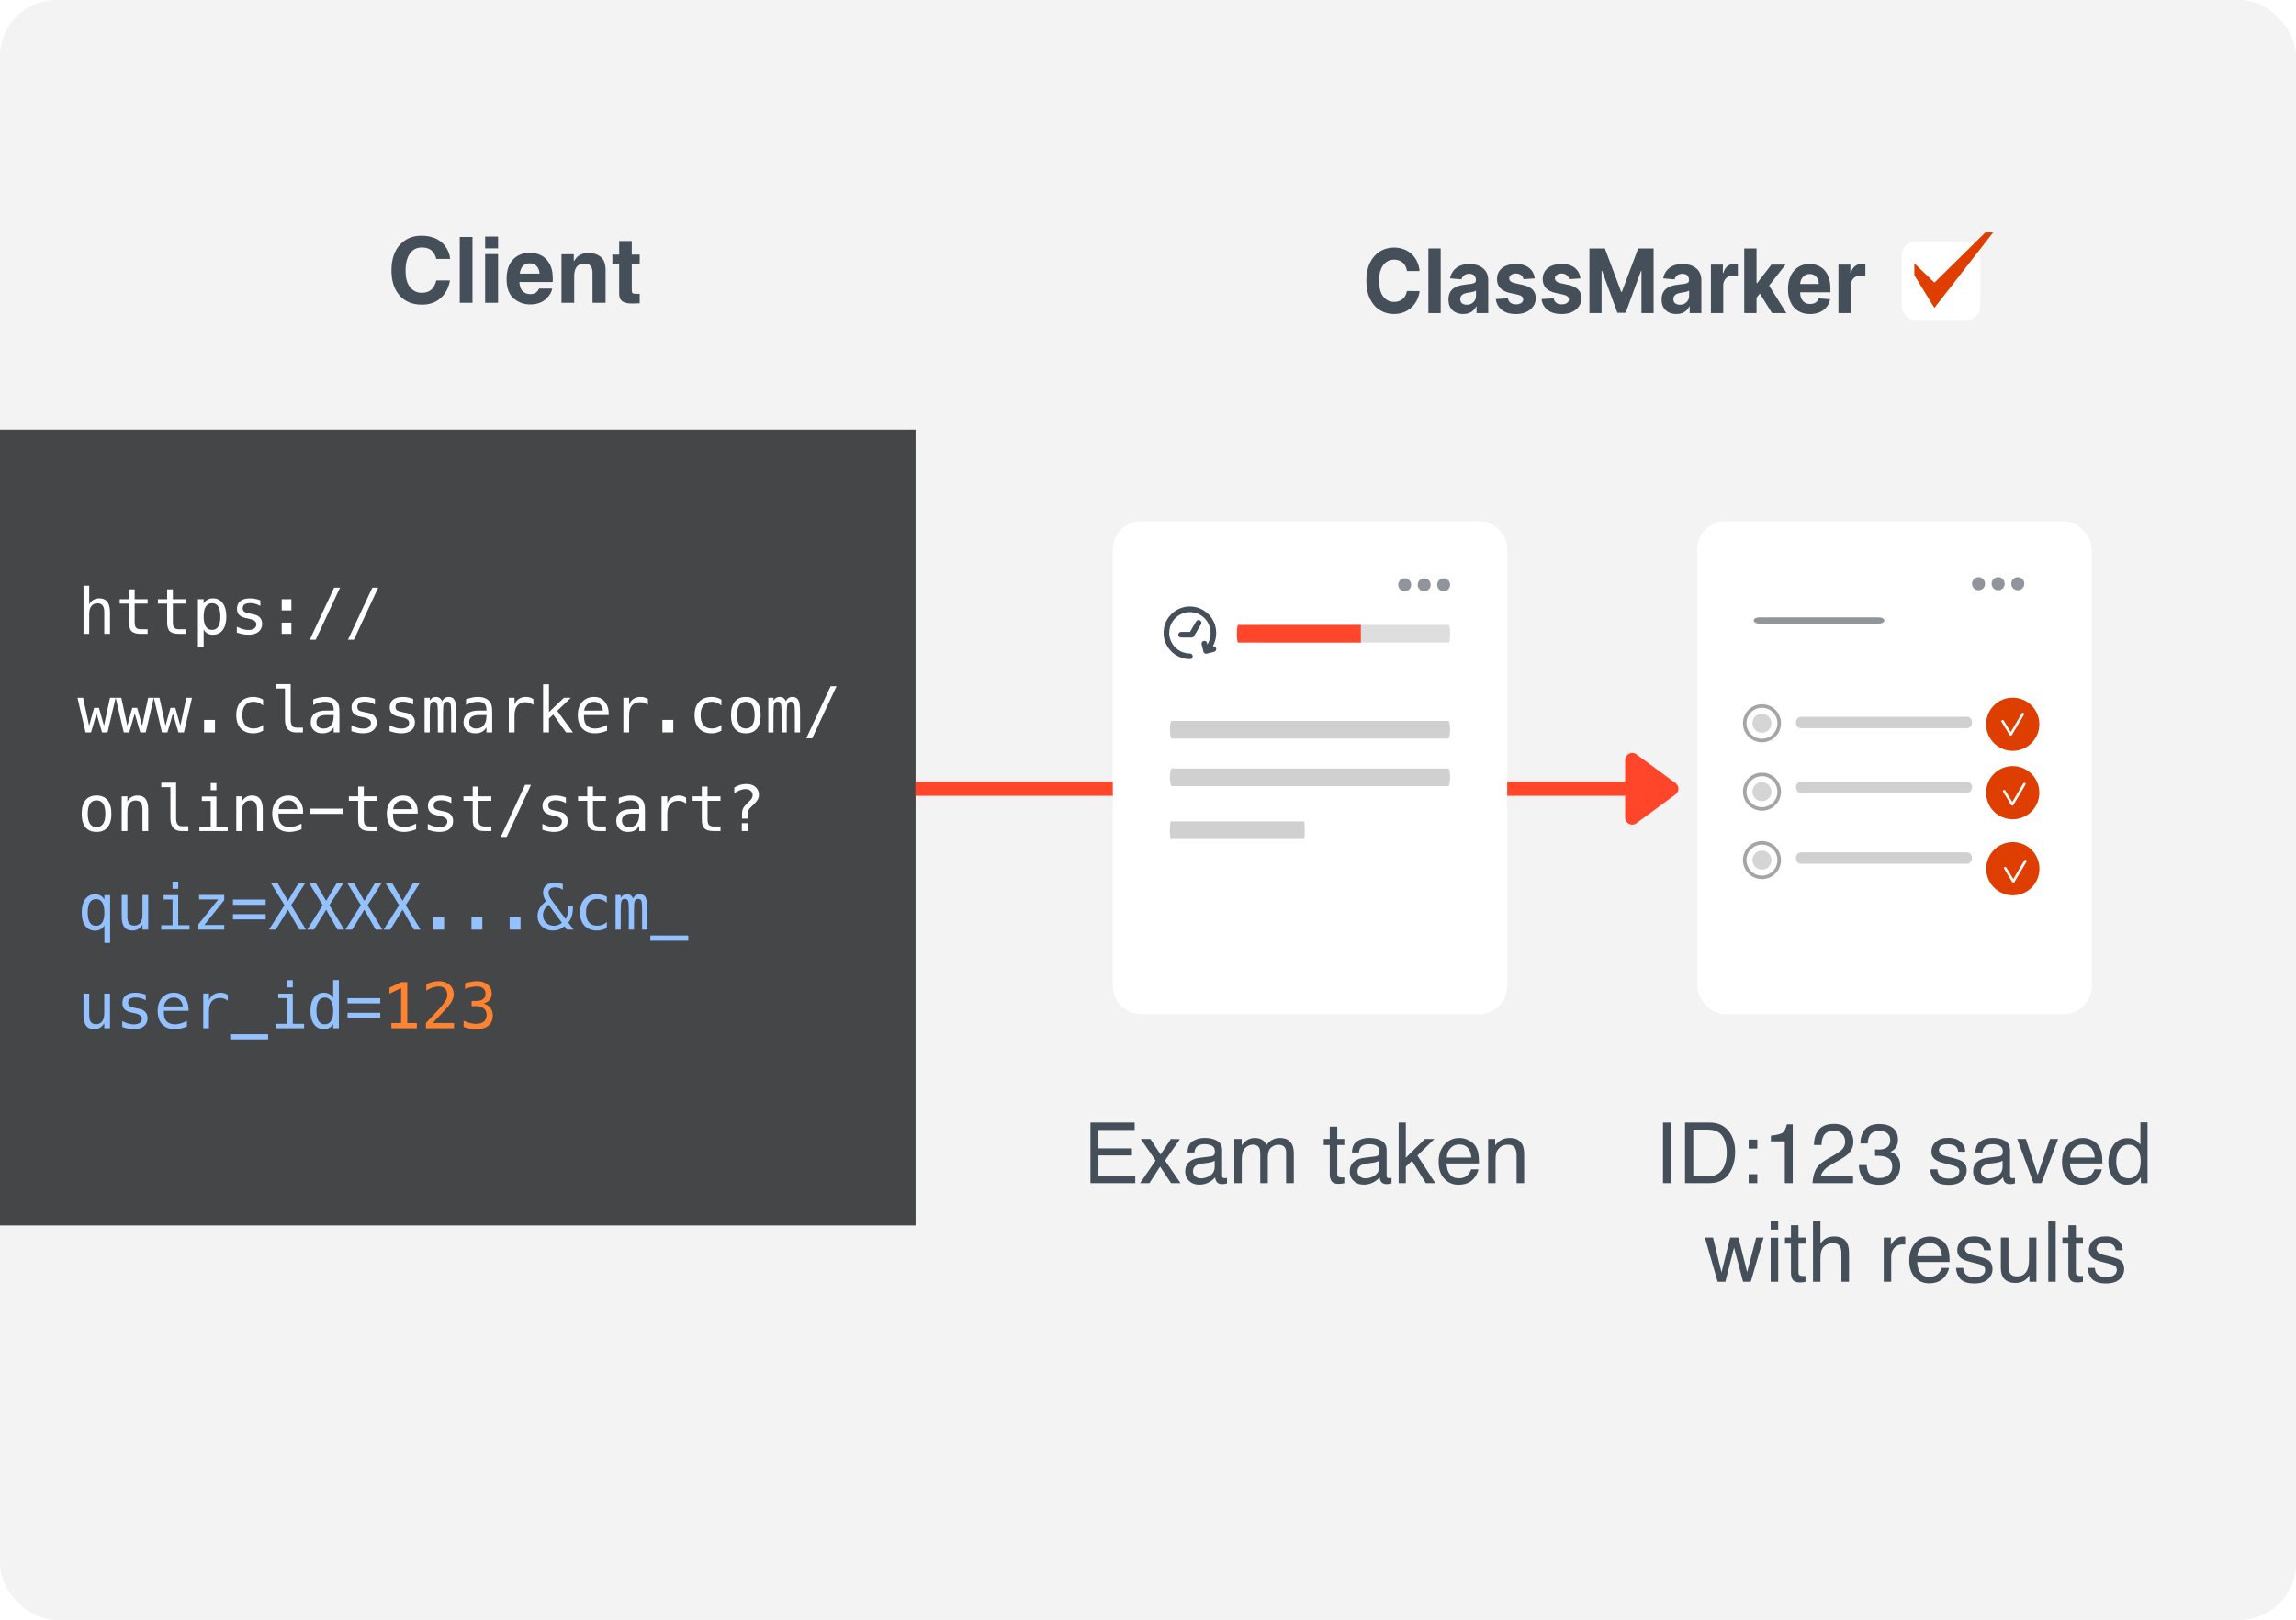 <svg width="326" height="230" viewBox="0 0 326 230" fill="none" xmlns="http://www.w3.org/2000/svg">
<rect opacity="0.75" width="326" height="230" rx="8" fill="#EEEEEE"/>
<path d="M201.565 38.489H199.767C199.735 38.235 199.667 38.009 199.566 37.812C199.465 37.611 199.335 37.441 199.176 37.3C199.018 37.16 198.834 37.052 198.626 36.977C198.421 36.903 198.198 36.865 197.957 36.865C197.522 36.865 197.143 36.983 196.82 37.22C196.497 37.453 196.247 37.794 196.069 38.242C195.891 38.688 195.802 39.229 195.802 39.866C195.802 40.521 195.891 41.072 196.069 41.517C196.249 41.963 196.501 42.299 196.824 42.527C197.147 42.754 197.521 42.868 197.945 42.868C198.183 42.868 198.403 42.833 198.606 42.764C198.811 42.696 198.993 42.596 199.152 42.464C199.31 42.329 199.442 42.166 199.546 41.975C199.652 41.783 199.726 41.565 199.767 41.32L201.565 41.329C201.519 41.751 201.402 42.157 201.216 42.549C201.033 42.938 200.785 43.286 200.473 43.594C200.164 43.9 199.795 44.142 199.365 44.321C198.938 44.498 198.455 44.586 197.916 44.586C197.166 44.586 196.496 44.4 195.905 44.029C195.316 43.659 194.851 43.122 194.509 42.419C194.17 41.716 194 40.865 194 39.866C194 38.864 194.172 38.012 194.517 37.309C194.862 36.606 195.33 36.071 195.921 35.703C196.512 35.332 197.177 35.147 197.916 35.147C198.403 35.147 198.855 35.222 199.271 35.371C199.689 35.521 200.06 35.739 200.383 36.026C200.706 36.31 200.969 36.659 201.171 37.072C201.376 37.484 201.508 37.957 201.565 38.489Z" fill="#454F59"/>
<path d="M204.556 35.273V44.46H202.807V35.273H204.556Z" fill="#454F59"/>
<path d="M207.754 44.59C207.352 44.59 206.994 44.514 206.679 44.361C206.364 44.206 206.115 43.977 205.932 43.675C205.751 43.37 205.661 42.99 205.661 42.536C205.661 42.153 205.725 41.831 205.854 41.571C205.983 41.311 206.158 41.102 206.379 40.943C206.601 40.785 206.853 40.665 207.135 40.584C207.419 40.503 207.718 40.447 208.03 40.414C208.396 40.372 208.692 40.333 208.916 40.297C209.141 40.258 209.303 40.201 209.405 40.127C209.506 40.052 209.557 39.941 209.557 39.795V39.768C209.557 39.484 209.474 39.264 209.31 39.108C209.149 38.953 208.919 38.875 208.621 38.875C208.306 38.875 208.056 38.951 207.869 39.104C207.683 39.253 207.56 39.442 207.5 39.669L205.883 39.526C205.965 39.107 206.126 38.745 206.367 38.44C206.608 38.132 206.918 37.895 207.299 37.731C207.682 37.563 208.125 37.48 208.629 37.48C208.979 37.48 209.314 37.525 209.635 37.614C209.957 37.704 210.243 37.843 210.492 38.032C210.744 38.22 210.943 38.462 211.088 38.758C211.233 39.051 211.305 39.403 211.305 39.813V44.46H209.647V43.505H209.598C209.496 43.72 209.361 43.91 209.191 44.074C209.022 44.236 208.818 44.363 208.58 44.456C208.341 44.545 208.066 44.59 207.754 44.59ZM208.255 43.271C208.513 43.271 208.74 43.216 208.937 43.105C209.134 42.992 209.288 42.839 209.401 42.648C209.513 42.456 209.569 42.24 209.569 41.997V41.266C209.514 41.305 209.439 41.341 209.343 41.374C209.25 41.404 209.145 41.432 209.027 41.459C208.909 41.483 208.792 41.505 208.674 41.526C208.556 41.544 208.45 41.561 208.354 41.576C208.149 41.608 207.969 41.661 207.816 41.733C207.663 41.804 207.544 41.902 207.459 42.024C207.374 42.144 207.332 42.293 207.332 42.473C207.332 42.733 207.418 42.932 207.59 43.069C207.765 43.204 207.987 43.271 208.255 43.271Z" fill="#454F59"/>
<path d="M217.908 39.534L216.307 39.642C216.28 39.493 216.221 39.358 216.131 39.238C216.04 39.116 215.921 39.019 215.773 38.947C215.628 38.872 215.455 38.835 215.252 38.835C214.981 38.835 214.753 38.897 214.567 39.023C214.38 39.146 214.287 39.31 214.287 39.517C214.287 39.681 214.348 39.82 214.468 39.934C214.588 40.047 214.795 40.139 215.088 40.207L216.229 40.459C216.842 40.596 217.299 40.818 217.6 41.123C217.901 41.428 218.052 41.828 218.052 42.325C218.052 42.776 217.93 43.173 217.686 43.514C217.445 43.855 217.114 44.121 216.693 44.312C216.274 44.501 215.791 44.595 215.244 44.595C214.409 44.595 213.744 44.405 213.249 44.025C212.756 43.642 212.468 43.122 212.383 42.464L214.103 42.365C214.155 42.643 214.281 42.856 214.48 43.002C214.68 43.146 214.936 43.218 215.248 43.218C215.554 43.218 215.801 43.153 215.987 43.025C216.176 42.893 216.271 42.724 216.274 42.518C216.271 42.344 216.204 42.202 216.073 42.092C215.942 41.978 215.739 41.891 215.466 41.831L214.374 41.594C213.758 41.459 213.3 41.226 212.998 40.894C212.7 40.562 212.551 40.139 212.551 39.624C212.551 39.181 212.661 38.8 212.879 38.48C213.101 38.16 213.412 37.913 213.811 37.74C214.214 37.566 214.684 37.48 215.223 37.48C216.02 37.48 216.646 37.664 217.103 38.032C217.563 38.399 217.831 38.9 217.908 39.534Z" fill="#454F59"/>
<path d="M224.399 39.534L222.798 39.642C222.771 39.493 222.712 39.358 222.621 39.238C222.531 39.116 222.412 39.019 222.264 38.947C222.119 38.872 221.945 38.835 221.743 38.835C221.472 38.835 221.244 38.897 221.057 39.023C220.871 39.146 220.778 39.31 220.778 39.517C220.778 39.681 220.839 39.82 220.959 39.934C221.079 40.047 221.286 40.139 221.579 40.207L222.72 40.459C223.333 40.596 223.79 40.818 224.091 41.123C224.392 41.428 224.542 41.828 224.542 42.325C224.542 42.776 224.421 43.173 224.177 43.514C223.936 43.855 223.605 44.121 223.184 44.312C222.765 44.501 222.282 44.595 221.735 44.595C220.9 44.595 220.235 44.405 219.74 44.025C219.247 43.642 218.958 43.122 218.874 42.464L220.594 42.365C220.646 42.643 220.771 42.856 220.971 43.002C221.171 43.146 221.427 43.218 221.739 43.218C222.045 43.218 222.292 43.153 222.478 43.025C222.667 42.893 222.762 42.724 222.765 42.518C222.762 42.344 222.695 42.202 222.564 42.092C222.433 41.978 222.23 41.891 221.956 41.831L220.864 41.594C220.249 41.459 219.79 41.226 219.489 40.894C219.191 40.562 219.042 40.139 219.042 39.624C219.042 39.181 219.151 38.8 219.37 38.48C219.592 38.16 219.903 37.913 220.302 37.74C220.704 37.566 221.175 37.48 221.714 37.48C222.511 37.48 223.137 37.664 223.594 38.032C224.054 38.399 224.322 38.9 224.399 39.534Z" fill="#454F59"/>
<path d="M225.676 35.273H227.868L230.184 41.446H230.282L232.597 35.273H234.789V44.46H233.065V38.48H232.995L230.82 44.415H229.646L227.47 38.458H227.401V44.46H225.676V35.273Z" fill="#454F59"/>
<path d="M238.019 44.59C237.617 44.59 237.258 44.514 236.943 44.361C236.629 44.206 236.38 43.977 236.196 43.675C236.016 43.37 235.925 42.99 235.925 42.536C235.925 42.153 235.99 41.831 236.118 41.571C236.247 41.311 236.422 41.102 236.644 40.943C236.865 40.785 237.117 40.665 237.399 40.584C237.684 40.503 237.982 40.447 238.294 40.414C238.661 40.372 238.956 40.333 239.181 40.297C239.405 40.258 239.568 40.201 239.669 40.127C239.77 40.052 239.821 39.941 239.821 39.795V39.768C239.821 39.484 239.739 39.264 239.575 39.108C239.413 38.953 239.183 38.875 238.885 38.875C238.57 38.875 238.32 38.951 238.134 39.104C237.948 39.253 237.825 39.442 237.764 39.669L236.147 39.526C236.229 39.107 236.391 38.745 236.631 38.44C236.872 38.132 237.183 37.895 237.563 37.731C237.946 37.563 238.39 37.48 238.893 37.48C239.243 37.48 239.579 37.525 239.899 37.614C240.222 37.704 240.508 37.843 240.757 38.032C241.009 38.22 241.207 38.462 241.352 38.758C241.497 39.051 241.57 39.403 241.57 39.813V44.46H239.911V43.505H239.862C239.761 43.72 239.625 43.91 239.456 44.074C239.286 44.236 239.082 44.363 238.844 44.456C238.606 44.545 238.331 44.59 238.019 44.59ZM238.52 43.271C238.777 43.271 239.004 43.216 239.201 43.105C239.398 42.992 239.553 42.839 239.665 42.648C239.777 42.456 239.833 42.24 239.833 41.997V41.266C239.778 41.305 239.703 41.341 239.607 41.374C239.514 41.404 239.409 41.432 239.291 41.459C239.174 41.483 239.056 41.505 238.938 41.526C238.821 41.544 238.714 41.561 238.618 41.576C238.413 41.608 238.234 41.661 238.08 41.733C237.927 41.804 237.808 41.902 237.723 42.024C237.638 42.144 237.596 42.293 237.596 42.473C237.596 42.733 237.682 42.932 237.855 43.069C238.03 43.204 238.251 43.271 238.52 43.271Z" fill="#454F59"/>
<path d="M242.926 44.46V37.569H244.622V38.772H244.687C244.802 38.344 244.995 38.021 245.266 37.803C245.537 37.581 245.849 37.471 246.202 37.471C246.29 37.471 246.384 37.477 246.485 37.489C246.586 37.501 246.675 37.517 246.752 37.538V39.234C246.67 39.207 246.556 39.183 246.411 39.162C246.266 39.141 246.134 39.131 246.013 39.131C245.756 39.131 245.526 39.192 245.324 39.315C245.124 39.434 244.965 39.602 244.847 39.817C244.732 40.032 244.675 40.281 244.675 40.562V44.46H242.926Z" fill="#454F59"/>
<path d="M249.241 42.477L249.245 40.185H249.499L251.519 37.569H253.526L250.813 41.033H250.398L249.241 42.477ZM247.656 44.46V35.273H249.405V44.46H247.656ZM251.597 44.46L249.741 41.459L250.907 40.109L253.645 44.46H251.597Z" fill="#454F59"/>
<path d="M256.998 44.595C256.349 44.595 255.791 44.451 255.323 44.164C254.858 43.874 254.499 43.464 254.248 42.935C253.996 42.403 253.87 41.773 253.87 41.046C253.87 40.337 253.996 39.715 254.248 39.18C254.499 38.645 254.854 38.227 255.311 37.928C255.77 37.629 256.31 37.48 256.928 37.48C257.344 37.48 257.731 37.553 258.09 37.7C258.451 37.843 258.766 38.06 259.034 38.35C259.305 38.64 259.516 39.005 259.666 39.445C259.817 39.881 259.892 40.393 259.892 40.979V41.504H254.568V40.319H258.246C258.246 40.044 258.191 39.801 258.082 39.588C257.972 39.376 257.82 39.21 257.626 39.09C257.434 38.968 257.211 38.906 256.957 38.906C256.691 38.906 256.456 38.974 256.251 39.108C256.048 39.24 255.89 39.418 255.775 39.642C255.66 39.863 255.601 40.11 255.598 40.382V41.508C255.598 41.849 255.656 42.144 255.77 42.392C255.888 42.64 256.054 42.832 256.267 42.966C256.481 43.101 256.734 43.168 257.027 43.168C257.221 43.168 257.399 43.138 257.56 43.078C257.722 43.019 257.86 42.929 257.975 42.809C258.09 42.69 258.177 42.543 258.238 42.37L259.855 42.486C259.773 42.911 259.604 43.282 259.35 43.599C259.098 43.913 258.773 44.158 258.373 44.335C257.976 44.508 257.518 44.595 256.998 44.595Z" fill="#454F59"/>
<path d="M261.033 44.46V37.569H262.728V38.772H262.794C262.909 38.344 263.102 38.021 263.373 37.803C263.644 37.581 263.956 37.471 264.309 37.471C264.396 37.471 264.491 37.477 264.592 37.489C264.693 37.501 264.782 37.517 264.859 37.538V39.234C264.777 39.207 264.663 39.183 264.518 39.162C264.373 39.141 264.24 39.131 264.12 39.131C263.863 39.131 263.633 39.192 263.43 39.315C263.23 39.434 263.072 39.602 262.954 39.817C262.839 40.032 262.782 40.281 262.782 40.562V44.46H261.033Z" fill="#454F59"/>
<path d="M270.012 36.269C270.012 35.164 270.907 34.269 272.012 34.269H279.177C280.282 34.269 281.177 35.164 281.177 36.269V43.434C281.177 44.539 280.282 45.434 279.177 45.434H272.012C270.907 45.434 270.012 44.539 270.012 43.434V36.269Z" fill="white"/>
<path d="M271.807 39.072V37.382L274.658 40.128L281.891 33H283L274.658 43.718L271.807 39.072Z" fill="#DE3E00"/>
<rect y="61" width="130" height="113" fill="#444648"/>
<path d="M15.619 86.95V90H14.806V86.95C14.806 86.508 14.728 86.183 14.573 85.975C14.418 85.767 14.174 85.663 13.843 85.663C13.465 85.663 13.174 85.797 12.969 86.067C12.767 86.334 12.665 86.717 12.665 87.218V90H11.857V83.162H12.665V85.816C12.809 85.535 13.004 85.323 13.25 85.179C13.496 85.033 13.788 84.96 14.124 84.96C14.626 84.96 14.999 85.125 15.245 85.456C15.494 85.784 15.619 86.282 15.619 86.95ZM19.121 83.681V85.078H20.958V85.707H19.121V88.378C19.121 88.742 19.19 88.995 19.328 89.139C19.465 89.282 19.706 89.354 20.048 89.354H20.958V90H19.969C19.363 90 18.935 89.878 18.686 89.635C18.437 89.392 18.312 88.973 18.312 88.378V85.707H16.998V85.078H18.312V83.681H19.121ZM24.544 83.681V85.078H26.381V85.707H24.544V88.378C24.544 88.742 24.613 88.995 24.75 89.139C24.888 89.282 25.128 89.354 25.471 89.354H26.381V90H25.392C24.786 90 24.358 89.878 24.109 89.635C23.86 89.392 23.735 88.973 23.735 88.378V85.707H22.421V85.078H23.735V83.681H24.544ZM28.916 89.38V91.872H28.104V85.078H28.916V85.707C29.051 85.463 29.23 85.279 29.453 85.153C29.678 85.024 29.938 84.96 30.23 84.96C30.825 84.96 31.291 85.189 31.628 85.649C31.968 86.109 32.138 86.747 32.138 87.561C32.138 88.361 31.968 88.989 31.628 89.446C31.288 89.9 30.822 90.127 30.23 90.127C29.932 90.127 29.669 90.064 29.444 89.939C29.221 89.81 29.045 89.624 28.916 89.38ZM31.29 87.543C31.29 86.916 31.19 86.443 30.991 86.124C30.794 85.805 30.502 85.645 30.112 85.645C29.719 85.645 29.422 85.806 29.22 86.128C29.018 86.448 28.916 86.919 28.916 87.543C28.916 88.165 29.018 88.636 29.22 88.959C29.422 89.281 29.719 89.442 30.112 89.442C30.502 89.442 30.794 89.282 30.991 88.963C31.19 88.644 31.29 88.17 31.29 87.543ZM36.967 85.249V86.04C36.736 85.906 36.503 85.805 36.269 85.737C36.034 85.67 35.795 85.636 35.552 85.636C35.186 85.636 34.912 85.696 34.73 85.816C34.552 85.934 34.462 86.114 34.462 86.357C34.462 86.577 34.53 86.741 34.665 86.849C34.799 86.957 35.135 87.063 35.671 87.165L35.996 87.227C36.398 87.303 36.701 87.456 36.906 87.684C37.114 87.913 37.218 88.21 37.218 88.576C37.218 89.062 37.045 89.443 36.699 89.719C36.353 89.991 35.873 90.127 35.258 90.127C35.015 90.127 34.76 90.101 34.493 90.048C34.227 89.999 33.938 89.922 33.627 89.82V88.985C33.929 89.14 34.218 89.257 34.493 89.336C34.769 89.413 35.029 89.451 35.275 89.451C35.633 89.451 35.91 89.379 36.106 89.235C36.302 89.089 36.4 88.885 36.4 88.624C36.4 88.249 36.041 87.99 35.324 87.847L35.289 87.838L34.985 87.776C34.52 87.686 34.18 87.533 33.966 87.319C33.752 87.103 33.645 86.808 33.645 86.436C33.645 85.964 33.805 85.601 34.124 85.346C34.443 85.088 34.899 84.96 35.491 84.96C35.754 84.96 36.008 84.984 36.251 85.034C36.494 85.081 36.733 85.153 36.967 85.249ZM39.999 85.082H41.371V86.669H39.999V85.082ZM39.999 88.4H41.371V90H39.999V88.4ZM47.444 83.439H48.279L44.825 90.835H43.985L47.444 83.439ZM52.867 83.439H53.702L50.248 90.835H49.408L52.867 83.439ZM11 99.078H11.8L12.657 103.055L13.36 100.515H14.05L14.762 103.055L15.619 99.078H16.419L15.267 104H14.494L13.707 101.302L12.925 104H12.151L11 99.078ZM16.423 99.078H17.223L18.08 103.055L18.783 100.515H19.473L20.185 103.055L21.041 99.078H21.841L20.69 104H19.916L19.13 101.302L18.348 104H17.574L16.423 99.078ZM21.846 99.078H22.645L23.502 103.055L24.206 100.515H24.895L25.607 103.055L26.464 99.078H27.264L26.113 104H25.339L24.553 101.302L23.77 104H22.997L21.846 99.078ZM28.978 102.225H30.525V104H28.978V102.225ZM37.354 103.75C37.137 103.875 36.913 103.969 36.682 104.031C36.453 104.095 36.219 104.127 35.978 104.127C35.217 104.127 34.621 103.899 34.19 103.442C33.762 102.985 33.548 102.352 33.548 101.543C33.548 100.735 33.762 100.102 34.19 99.645C34.621 99.188 35.217 98.96 35.978 98.96C36.216 98.96 36.447 98.99 36.673 99.052C36.898 99.113 37.126 99.209 37.354 99.337V100.186C37.14 99.995 36.925 99.857 36.708 99.772C36.494 99.688 36.251 99.645 35.978 99.645C35.472 99.645 35.082 99.809 34.81 100.137C34.537 100.465 34.401 100.934 34.401 101.543C34.401 102.15 34.537 102.619 34.81 102.95C35.085 103.278 35.475 103.442 35.978 103.442C36.26 103.442 36.512 103.399 36.734 103.314C36.957 103.227 37.164 103.092 37.354 102.91V103.75ZM41.274 102.22C41.274 102.583 41.34 102.857 41.472 103.042C41.606 103.227 41.804 103.319 42.065 103.319H43.01V104H41.986C41.502 104 41.127 103.846 40.861 103.539C40.597 103.228 40.465 102.789 40.465 102.22V97.769H39.169V97.136H41.274V102.22ZM46.622 101.526H46.354C45.882 101.526 45.526 101.609 45.286 101.776C45.049 101.94 44.93 102.187 44.93 102.515C44.93 102.811 45.02 103.041 45.198 103.205C45.377 103.369 45.624 103.451 45.941 103.451C46.386 103.451 46.736 103.297 46.991 102.989C47.246 102.679 47.375 102.251 47.378 101.706V101.526H46.622ZM48.191 101.192V104H47.378V103.271C47.205 103.563 46.987 103.78 46.723 103.921C46.462 104.059 46.145 104.127 45.77 104.127C45.269 104.127 44.869 103.987 44.57 103.706C44.271 103.421 44.122 103.042 44.122 102.567C44.122 102.02 44.305 101.604 44.671 101.319C45.04 101.035 45.581 100.893 46.292 100.893H47.378V100.766C47.375 100.373 47.275 100.089 47.079 99.913C46.883 99.734 46.569 99.645 46.139 99.645C45.863 99.645 45.585 99.685 45.304 99.764C45.023 99.843 44.748 99.959 44.482 100.111V99.302C44.781 99.188 45.066 99.103 45.339 99.047C45.614 98.989 45.881 98.96 46.139 98.96C46.546 98.96 46.893 99.019 47.18 99.14C47.47 99.26 47.705 99.44 47.883 99.68C47.995 99.827 48.074 100.008 48.121 100.225C48.167 100.439 48.191 100.761 48.191 101.192ZM53.236 99.249V100.041C53.004 99.906 52.772 99.805 52.537 99.737C52.303 99.67 52.064 99.636 51.821 99.636C51.455 99.636 51.181 99.696 50.999 99.816C50.82 99.934 50.731 100.114 50.731 100.357C50.731 100.577 50.798 100.741 50.933 100.849C51.068 100.958 51.403 101.063 51.94 101.166L52.265 101.227C52.666 101.303 52.969 101.456 53.174 101.684C53.382 101.913 53.486 102.21 53.486 102.576C53.486 103.062 53.313 103.443 52.968 103.719C52.622 103.991 52.142 104.127 51.526 104.127C51.283 104.127 51.028 104.101 50.762 104.048C50.495 103.999 50.206 103.922 49.896 103.82V102.985C50.198 103.14 50.486 103.257 50.762 103.336C51.037 103.413 51.298 103.451 51.544 103.451C51.901 103.451 52.178 103.379 52.374 103.235C52.571 103.089 52.669 102.885 52.669 102.625C52.669 102.25 52.31 101.99 51.592 101.847L51.557 101.838L51.254 101.776C50.788 101.686 50.448 101.533 50.234 101.319C50.02 101.103 49.914 100.808 49.914 100.436C49.914 99.964 50.073 99.601 50.393 99.346C50.712 99.088 51.167 98.96 51.759 98.96C52.023 98.96 52.276 98.984 52.52 99.034C52.763 99.081 53.002 99.153 53.236 99.249ZM58.659 99.249V100.041C58.427 99.906 58.194 99.805 57.96 99.737C57.726 99.67 57.487 99.636 57.244 99.636C56.877 99.636 56.603 99.696 56.422 99.816C56.243 99.934 56.154 100.114 56.154 100.357C56.154 100.577 56.221 100.741 56.356 100.849C56.491 100.958 56.826 101.063 57.362 101.166L57.688 101.227C58.089 101.303 58.392 101.456 58.597 101.684C58.805 101.913 58.909 102.21 58.909 102.576C58.909 103.062 58.736 103.443 58.391 103.719C58.045 103.991 57.565 104.127 56.949 104.127C56.706 104.127 56.451 104.101 56.185 104.048C55.918 103.999 55.629 103.922 55.319 103.82V102.985C55.621 103.14 55.909 103.257 56.185 103.336C56.46 103.413 56.721 103.451 56.967 103.451C57.324 103.451 57.601 103.379 57.797 103.235C57.994 103.089 58.092 102.885 58.092 102.625C58.092 102.25 57.733 101.99 57.015 101.847L56.98 101.838L56.677 101.776C56.211 101.686 55.871 101.533 55.657 101.319C55.443 101.103 55.336 100.808 55.336 100.436C55.336 99.964 55.496 99.601 55.815 99.346C56.135 99.088 56.59 98.96 57.182 98.96C57.446 98.96 57.699 98.984 57.942 99.034C58.185 99.081 58.424 99.153 58.659 99.249ZM62.776 99.579C62.876 99.368 63.002 99.213 63.154 99.113C63.31 99.011 63.496 98.96 63.712 98.96C64.108 98.96 64.386 99.113 64.547 99.421C64.711 99.726 64.793 100.301 64.793 101.148V104H64.055V101.183C64.055 100.489 64.016 100.058 63.937 99.891C63.86 99.721 63.72 99.636 63.515 99.636C63.28 99.636 63.119 99.727 63.031 99.909C62.946 100.087 62.904 100.512 62.904 101.183V104H62.166V101.183C62.166 100.48 62.123 100.046 62.038 99.882C61.956 99.718 61.807 99.636 61.59 99.636C61.376 99.636 61.227 99.727 61.142 99.909C61.06 100.087 61.019 100.512 61.019 101.183V104H60.285V99.078H61.019V99.5C61.115 99.324 61.235 99.191 61.379 99.1C61.525 99.006 61.691 98.96 61.876 98.96C62.098 98.96 62.283 99.011 62.429 99.113C62.579 99.216 62.694 99.371 62.776 99.579ZM68.314 101.526H68.045C67.574 101.526 67.218 101.609 66.978 101.776C66.74 101.94 66.622 102.187 66.622 102.515C66.622 102.811 66.711 103.041 66.89 103.205C67.068 103.369 67.316 103.451 67.632 103.451C68.078 103.451 68.428 103.297 68.683 102.989C68.938 102.679 69.066 102.251 69.069 101.706V101.526H68.314ZM69.882 101.192V104H69.069V103.271C68.897 103.563 68.678 103.78 68.415 103.921C68.154 104.059 67.836 104.127 67.461 104.127C66.96 104.127 66.56 103.987 66.261 103.706C65.962 103.421 65.813 103.042 65.813 102.567C65.813 102.02 65.996 101.604 66.362 101.319C66.731 101.035 67.272 100.893 67.984 100.893H69.069V100.766C69.066 100.373 68.967 100.089 68.77 99.913C68.574 99.734 68.261 99.645 67.83 99.645C67.555 99.645 67.276 99.685 66.995 99.764C66.714 99.843 66.44 99.959 66.173 100.111V99.302C66.472 99.188 66.758 99.103 67.03 99.047C67.306 98.989 67.572 98.96 67.83 98.96C68.237 98.96 68.585 99.019 68.872 99.14C69.162 99.26 69.396 99.44 69.575 99.68C69.686 99.827 69.765 100.008 69.812 100.225C69.859 100.439 69.882 100.761 69.882 101.192ZM75.727 100.093C75.554 99.959 75.378 99.86 75.2 99.799C75.021 99.737 74.825 99.707 74.611 99.707C74.107 99.707 73.722 99.865 73.455 100.181C73.189 100.498 73.055 100.955 73.055 101.552V104H72.242V99.078H73.055V100.041C73.19 99.692 73.397 99.425 73.675 99.241C73.956 99.053 74.289 98.96 74.672 98.96C74.872 98.96 75.058 98.984 75.231 99.034C75.403 99.084 75.569 99.162 75.727 99.267V100.093ZM77.111 97.162H77.946V101.122L80.069 99.078H81.053L79.115 100.933L81.356 104H80.368L78.548 101.46L77.946 102.027V104H77.111V97.162ZM86.419 101.135V101.53H82.916V101.557C82.893 102.228 83.02 102.709 83.299 103.002C83.58 103.295 83.976 103.442 84.485 103.442C84.743 103.442 85.013 103.401 85.294 103.319C85.575 103.237 85.876 103.112 86.195 102.945V103.75C85.887 103.875 85.59 103.969 85.303 104.031C85.019 104.095 84.743 104.127 84.477 104.127C83.712 104.127 83.114 103.899 82.684 103.442C82.253 102.982 82.038 102.349 82.038 101.543C82.038 100.758 82.249 100.131 82.67 99.663C83.092 99.194 83.655 98.96 84.358 98.96C84.985 98.96 85.478 99.172 85.839 99.597C86.202 100.021 86.395 100.534 86.419 101.135ZM85.61 100.897C85.575 100.558 85.451 100.265 85.237 100.019C85.026 99.769 84.721 99.645 84.323 99.645C83.933 99.645 83.612 99.774 83.36 100.032C83.108 100.29 82.971 100.58 82.947 100.902L85.61 100.897ZM91.996 100.093C91.823 99.959 91.647 99.86 91.468 99.799C91.29 99.737 91.093 99.707 90.879 99.707C90.376 99.707 89.99 99.865 89.724 100.181C89.457 100.498 89.324 100.955 89.324 101.552V104H88.511V99.078H89.324V100.041C89.459 99.692 89.665 99.425 89.943 99.241C90.225 99.053 90.557 98.96 90.941 98.96C91.14 98.96 91.326 98.984 91.499 99.034C91.672 99.084 91.837 99.162 91.996 99.267V100.093ZM94.052 102.225H95.599V104H94.052V102.225ZM102.428 103.75C102.211 103.875 101.987 103.969 101.756 104.031C101.527 104.095 101.293 104.127 101.053 104.127C100.291 104.127 99.695 103.899 99.264 103.442C98.836 102.985 98.623 102.352 98.623 101.543C98.623 100.735 98.836 100.102 99.264 99.645C99.695 99.188 100.291 98.96 101.053 98.96C101.29 98.96 101.521 98.99 101.747 99.052C101.973 99.113 102.2 99.209 102.428 99.337V100.186C102.214 99.995 101.999 99.857 101.782 99.772C101.568 99.688 101.325 99.645 101.053 99.645C100.546 99.645 100.156 99.809 99.884 100.137C99.611 100.465 99.475 100.934 99.475 101.543C99.475 102.15 99.611 102.619 99.884 102.95C100.159 103.278 100.549 103.442 101.053 103.442C101.334 103.442 101.586 103.399 101.809 103.314C102.031 103.227 102.238 103.092 102.428 102.91V103.75ZM105.896 99.645C105.485 99.645 105.175 99.805 104.964 100.124C104.753 100.443 104.647 100.917 104.647 101.543C104.647 102.167 104.753 102.641 104.964 102.963C105.175 103.282 105.485 103.442 105.896 103.442C106.309 103.442 106.621 103.282 106.832 102.963C107.042 102.641 107.148 102.167 107.148 101.543C107.148 100.917 107.042 100.443 106.832 100.124C106.621 99.805 106.309 99.645 105.896 99.645ZM105.896 98.96C106.578 98.96 107.1 99.181 107.46 99.623C107.823 100.065 108.005 100.706 108.005 101.543C108.005 102.384 107.825 103.026 107.464 103.468C107.104 103.908 106.581 104.127 105.896 104.127C105.213 104.127 104.691 103.908 104.331 103.468C103.971 103.026 103.791 102.384 103.791 101.543C103.791 100.706 103.971 100.065 104.331 99.623C104.691 99.181 105.213 98.96 105.896 98.96ZM111.582 99.579C111.682 99.368 111.808 99.213 111.96 99.113C112.115 99.011 112.301 98.96 112.518 98.96C112.914 98.96 113.192 99.113 113.353 99.421C113.517 99.726 113.599 100.301 113.599 101.148V104H112.861V101.183C112.861 100.489 112.821 100.058 112.742 99.891C112.666 99.721 112.525 99.636 112.32 99.636C112.086 99.636 111.925 99.727 111.837 99.909C111.752 100.087 111.709 100.512 111.709 101.183V104H110.971V101.183C110.971 100.48 110.929 100.046 110.844 99.882C110.762 99.718 110.612 99.636 110.396 99.636C110.182 99.636 110.032 99.727 109.947 99.909C109.865 100.087 109.824 100.512 109.824 101.183V104H109.09V99.078H109.824V99.5C109.921 99.324 110.041 99.191 110.185 99.1C110.331 99.006 110.497 98.96 110.681 98.96C110.904 98.96 111.088 99.011 111.235 99.113C111.384 99.216 111.5 99.371 111.582 99.579ZM117.941 97.439H118.776L115.322 104.835H114.482L117.941 97.439ZM13.707 113.645C13.297 113.645 12.986 113.805 12.775 114.124C12.565 114.443 12.459 114.917 12.459 115.543C12.459 116.167 12.565 116.641 12.775 116.963C12.986 117.282 13.297 117.442 13.707 117.442C14.12 117.442 14.432 117.282 14.643 116.963C14.854 116.641 14.96 116.167 14.96 115.543C14.96 114.917 14.854 114.443 14.643 114.124C14.432 113.805 14.12 113.645 13.707 113.645ZM13.707 112.959C14.39 112.959 14.911 113.181 15.271 113.623C15.635 114.065 15.816 114.706 15.816 115.543C15.816 116.384 15.636 117.026 15.276 117.468C14.915 117.908 14.393 118.127 13.707 118.127C13.024 118.127 12.503 117.908 12.143 117.468C11.782 117.026 11.602 116.384 11.602 115.543C11.602 114.706 11.782 114.065 12.143 113.623C12.503 113.181 13.024 112.959 13.707 112.959ZM21.041 114.95V118H20.229V114.95C20.229 114.508 20.151 114.183 19.996 113.975C19.84 113.767 19.597 113.663 19.266 113.663C18.888 113.663 18.597 113.797 18.392 114.067C18.189 114.333 18.088 114.717 18.088 115.218V118H17.28V113.078H18.088V113.816C18.232 113.535 18.427 113.323 18.673 113.179C18.919 113.033 19.21 112.959 19.547 112.959C20.048 112.959 20.422 113.125 20.668 113.456C20.917 113.784 21.041 114.282 21.041 114.95ZM25.005 116.22C25.005 116.583 25.071 116.857 25.203 117.042C25.338 117.227 25.536 117.319 25.796 117.319H26.741V118H25.717C25.234 118 24.859 117.846 24.592 117.539C24.329 117.228 24.197 116.789 24.197 116.22V111.769H22.9V111.136H25.005V116.22ZM28.657 113.096H30.727V117.372H32.331V118H28.314V117.372H29.919V113.724H28.657V113.096ZM29.919 111.184H30.727V112.204H29.919V111.184ZM37.31 114.95V118H36.497V114.95C36.497 114.508 36.419 114.183 36.264 113.975C36.109 113.767 35.866 113.663 35.535 113.663C35.157 113.663 34.865 113.797 34.66 114.067C34.458 114.333 34.357 114.717 34.357 115.218V118H33.548V113.078H34.357V113.816C34.501 113.535 34.695 113.323 34.941 113.179C35.188 113.033 35.479 112.959 35.816 112.959C36.317 112.959 36.69 113.125 36.937 113.456C37.185 113.784 37.31 114.282 37.31 114.95ZM43.036 115.135V115.53H39.534V115.557C39.51 116.228 39.638 116.709 39.916 117.002C40.197 117.295 40.593 117.442 41.102 117.442C41.36 117.442 41.63 117.401 41.911 117.319C42.192 117.237 42.493 117.112 42.812 116.945V117.75C42.504 117.875 42.207 117.969 41.92 118.031C41.636 118.095 41.36 118.127 41.094 118.127C40.329 118.127 39.731 117.899 39.301 117.442C38.87 116.982 38.655 116.349 38.655 115.543C38.655 114.758 38.866 114.131 39.288 113.663C39.709 113.194 40.272 112.959 40.975 112.959C41.602 112.959 42.096 113.172 42.456 113.597C42.819 114.021 43.013 114.534 43.036 115.135ZM42.227 114.897C42.192 114.558 42.068 114.265 41.854 114.019C41.643 113.77 41.338 113.645 40.94 113.645C40.55 113.645 40.23 113.774 39.977 114.032C39.726 114.29 39.588 114.58 39.565 114.902L42.227 114.897ZM43.985 114.818H48.644V115.561H43.985V114.818ZM51.658 111.681V113.078H53.495V113.707H51.658V116.378C51.658 116.742 51.727 116.995 51.865 117.139C52.002 117.282 52.243 117.354 52.585 117.354H53.495V118H52.506C51.9 118 51.472 117.878 51.223 117.635C50.974 117.392 50.85 116.973 50.85 116.378V113.707H49.536V113.078H50.85V111.681H51.658ZM59.305 115.135V115.53H55.802V115.557C55.779 116.228 55.906 116.709 56.185 117.002C56.466 117.295 56.861 117.442 57.371 117.442C57.629 117.442 57.898 117.401 58.18 117.319C58.461 117.237 58.761 117.112 59.081 116.945V117.75C58.773 117.875 58.476 117.969 58.188 118.031C57.904 118.095 57.629 118.127 57.362 118.127C56.598 118.127 56 117.899 55.569 117.442C55.139 116.982 54.923 116.349 54.923 115.543C54.923 114.758 55.134 114.131 55.556 113.663C55.978 113.194 56.541 112.959 57.244 112.959C57.871 112.959 58.364 113.172 58.725 113.597C59.088 114.021 59.281 114.534 59.305 115.135ZM58.496 114.897C58.461 114.558 58.336 114.265 58.123 114.019C57.912 113.77 57.607 113.645 57.209 113.645C56.819 113.645 56.498 113.774 56.246 114.032C55.994 114.29 55.856 114.58 55.833 114.902L58.496 114.897ZM64.082 113.25V114.041C63.85 113.906 63.617 113.805 63.383 113.737C63.148 113.67 62.91 113.636 62.666 113.636C62.3 113.636 62.026 113.696 61.845 113.816C61.666 113.934 61.577 114.114 61.577 114.357C61.577 114.577 61.644 114.741 61.779 114.849C61.914 114.958 62.249 115.063 62.785 115.166L63.11 115.227C63.512 115.303 63.815 115.456 64.02 115.684C64.228 115.913 64.332 116.21 64.332 116.576C64.332 117.062 64.159 117.443 63.813 117.719C63.468 117.991 62.987 118.127 62.372 118.127C62.129 118.127 61.874 118.101 61.607 118.048C61.341 117.999 61.052 117.922 60.742 117.82V116.985C61.044 117.14 61.332 117.257 61.607 117.336C61.883 117.413 62.144 117.451 62.39 117.451C62.747 117.451 63.024 117.379 63.22 117.235C63.416 117.089 63.515 116.885 63.515 116.625C63.515 116.25 63.156 115.99 62.438 115.847L62.403 115.838L62.1 115.776C61.634 115.686 61.294 115.533 61.08 115.319C60.866 115.103 60.759 114.808 60.759 114.436C60.759 113.964 60.919 113.601 61.238 113.346C61.558 113.088 62.013 112.959 62.605 112.959C62.869 112.959 63.122 112.984 63.365 113.034C63.608 113.081 63.847 113.153 64.082 113.25ZM67.927 111.681V113.078H69.764V113.707H67.927V116.378C67.927 116.742 67.996 116.995 68.133 117.139C68.271 117.282 68.511 117.354 68.854 117.354H69.764V118H68.775C68.168 118 67.741 117.878 67.492 117.635C67.243 117.392 67.118 116.973 67.118 116.378V113.707H65.804V113.078H67.118V111.681H67.927ZM74.558 111.439H75.393L71.939 118.835H71.1L74.558 111.439ZM80.35 113.25V114.041C80.119 113.906 79.886 113.805 79.651 113.737C79.417 113.67 79.178 113.636 78.935 113.636C78.569 113.636 78.295 113.696 78.113 113.816C77.935 113.934 77.845 114.114 77.845 114.357C77.845 114.577 77.913 114.741 78.047 114.849C78.182 114.958 78.518 115.063 79.054 115.166L79.379 115.227C79.78 115.303 80.084 115.456 80.289 115.684C80.497 115.913 80.601 116.21 80.601 116.576C80.601 117.062 80.428 117.443 80.082 117.719C79.736 117.991 79.256 118.127 78.641 118.127C78.397 118.127 78.143 118.101 77.876 118.048C77.609 117.999 77.321 117.922 77.01 117.82V116.985C77.312 117.14 77.601 117.257 77.876 117.336C78.151 117.413 78.412 117.451 78.658 117.451C79.016 117.451 79.293 117.379 79.489 117.235C79.685 117.089 79.783 116.885 79.783 116.625C79.783 116.25 79.424 115.99 78.707 115.847L78.671 115.838L78.368 115.776C77.902 115.686 77.562 115.533 77.349 115.319C77.135 115.103 77.028 114.808 77.028 114.436C77.028 113.964 77.188 113.601 77.507 113.346C77.826 113.088 78.282 112.959 78.874 112.959C79.137 112.959 79.391 112.984 79.634 113.034C79.877 113.081 80.116 113.153 80.35 113.25ZM84.195 111.681V113.078H86.032V113.707H84.195V116.378C84.195 116.742 84.264 116.995 84.402 117.139C84.54 117.282 84.78 117.354 85.123 117.354H86.032V118H85.043C84.437 118 84.009 117.878 83.76 117.635C83.511 117.392 83.387 116.973 83.387 116.378V113.707H82.073V113.078H83.387V111.681H84.195ZM90.005 115.526H89.737C89.265 115.526 88.909 115.609 88.669 115.776C88.432 115.94 88.313 116.187 88.313 116.515C88.313 116.811 88.402 117.041 88.581 117.205C88.76 117.369 89.007 117.451 89.324 117.451C89.769 117.451 90.119 117.297 90.374 116.989C90.629 116.679 90.758 116.251 90.761 115.706V115.526H90.005ZM91.574 115.192V118H90.761V117.271C90.588 117.563 90.37 117.78 90.106 117.921C89.845 118.059 89.527 118.127 89.152 118.127C88.651 118.127 88.251 117.987 87.953 117.706C87.654 117.421 87.504 117.042 87.504 116.567C87.504 116.02 87.688 115.604 88.054 115.319C88.423 115.035 88.963 114.893 89.675 114.893H90.761V114.766C90.758 114.373 90.658 114.089 90.462 113.913C90.266 113.734 89.952 113.645 89.522 113.645C89.246 113.645 88.968 113.685 88.686 113.764C88.405 113.843 88.131 113.958 87.865 114.111V113.302C88.164 113.188 88.449 113.103 88.722 113.047C88.997 112.989 89.264 112.959 89.522 112.959C89.929 112.959 90.276 113.02 90.563 113.14C90.853 113.26 91.087 113.44 91.266 113.68C91.377 113.827 91.457 114.008 91.503 114.225C91.55 114.439 91.574 114.761 91.574 115.192ZM97.418 114.093C97.246 113.958 97.07 113.86 96.891 113.799C96.712 113.737 96.516 113.707 96.302 113.707C95.798 113.707 95.413 113.865 95.147 114.181C94.88 114.498 94.747 114.955 94.747 115.552V118H93.934V113.078H94.747V114.041C94.881 113.692 95.088 113.425 95.366 113.241C95.647 113.053 95.98 112.959 96.364 112.959C96.563 112.959 96.749 112.984 96.922 113.034C97.095 113.084 97.26 113.162 97.418 113.267V114.093ZM100.464 111.681V113.078H102.301V113.707H100.464V116.378C100.464 116.742 100.533 116.995 100.67 117.139C100.808 117.282 101.048 117.354 101.391 117.354H102.301V118H101.312C100.706 118 100.278 117.878 100.029 117.635C99.78 117.392 99.655 116.973 99.655 116.378V113.707H98.341V113.078H99.655V111.681H100.464ZM106.194 116.238H105.359V115.561C105.359 115.274 105.403 115.031 105.491 114.832C105.582 114.629 105.75 114.408 105.997 114.168L106.392 113.777C106.574 113.604 106.698 113.453 106.766 113.324C106.836 113.195 106.871 113.059 106.871 112.916C106.871 112.655 106.774 112.444 106.581 112.283C106.391 112.122 106.136 112.041 105.816 112.041C105.588 112.041 105.343 112.092 105.083 112.195C104.822 112.294 104.548 112.444 104.261 112.643V111.817C104.536 111.65 104.813 111.525 105.091 111.443C105.373 111.361 105.666 111.32 105.97 111.32C106.515 111.32 106.949 111.461 107.271 111.742C107.596 112.023 107.759 112.4 107.759 112.872C107.759 113.094 107.709 113.302 107.609 113.496C107.513 113.686 107.327 113.916 107.051 114.186L106.665 114.563C106.462 114.757 106.333 114.915 106.278 115.038C106.222 115.161 106.194 115.312 106.194 115.491V115.697V116.238ZM105.329 116.884H106.221V118H105.329V116.884Z" fill="white"/>
<path d="M12.459 129.561C12.459 130.188 12.557 130.661 12.753 130.98C12.953 131.3 13.247 131.459 13.637 131.459C14.026 131.459 14.321 131.3 14.52 130.98C14.722 130.658 14.823 130.185 14.823 129.561C14.823 128.937 14.722 128.465 14.52 128.146C14.321 127.824 14.026 127.663 13.637 127.663C13.247 127.663 12.953 127.822 12.753 128.142C12.557 128.461 12.459 128.934 12.459 129.561ZM14.823 131.389C14.691 131.632 14.513 131.82 14.287 131.952C14.065 132.081 13.805 132.145 13.509 132.145C12.92 132.145 12.455 131.918 12.112 131.464C11.772 131.007 11.602 130.378 11.602 129.579C11.602 128.764 11.772 128.127 12.112 127.667C12.452 127.207 12.918 126.977 13.509 126.977C13.802 126.977 14.06 127.042 14.283 127.17C14.508 127.296 14.688 127.481 14.823 127.724V127.096H15.636V133.89H14.823V131.389ZM17.28 130.137V127.087H18.088V130.137C18.088 130.579 18.166 130.904 18.321 131.112C18.48 131.32 18.723 131.424 19.051 131.424C19.432 131.424 19.723 131.291 19.925 131.024C20.127 130.755 20.229 130.37 20.229 129.869V127.087H21.041V132H20.229V131.262C20.085 131.546 19.889 131.761 19.64 131.908C19.394 132.054 19.105 132.127 18.774 132.127C18.27 132.127 17.895 131.963 17.649 131.635C17.403 131.304 17.28 130.805 17.28 130.137ZM23.234 127.096H25.304V131.372H26.908V132H22.892V131.372H24.496V127.724H23.234V127.096ZM24.496 125.184H25.304V126.204H24.496V125.184ZM28.266 127.069H31.839V127.808L29.013 131.341H31.839V132H28.161V131.253L30.986 127.715H28.266V127.069ZM33.078 129.803H37.723V130.545H33.078V129.803ZM33.078 127.733H37.723V128.476H33.078V127.733ZM38.492 125.439H39.446L40.887 127.913L42.355 125.439H43.309L41.344 128.524L43.449 132H42.496L40.887 129.174L39.151 132H38.193L40.391 128.524L38.492 125.439ZM43.915 125.439H44.869L46.31 127.913L47.778 125.439H48.731L46.767 128.524L48.872 132H47.919L46.31 129.174L44.574 132H43.616L45.813 128.524L43.915 125.439ZM49.338 125.439H50.291L51.733 127.913L53.201 125.439H54.154L52.19 128.524L54.295 132H53.341L51.733 129.174L49.997 132H49.039L51.236 128.524L49.338 125.439ZM54.761 125.439H55.714L57.156 127.913L58.623 125.439H59.577L57.613 128.524L59.718 132H58.764L57.156 129.174L55.42 132H54.462L56.659 128.524L54.761 125.439ZM61.515 130.225H63.062V132H61.515V130.225ZM66.938 130.225H68.485V132H66.938V130.225ZM72.361 130.225H73.908V132H72.361V130.225ZM78.478 128.014L80.306 130.471C80.42 130.327 80.505 130.146 80.561 129.926C80.617 129.706 80.644 129.444 80.644 129.139C80.644 129.045 80.64 128.896 80.631 128.691L80.627 128.66H81.348V128.832C81.348 129.303 81.293 129.718 81.185 130.075C81.077 130.43 80.913 130.736 80.693 130.994L81.44 132H80.504L80.161 131.521C79.918 131.726 79.66 131.878 79.388 131.978C79.115 132.078 78.824 132.127 78.513 132.127C77.88 132.127 77.357 131.931 76.944 131.539C76.531 131.143 76.325 130.646 76.325 130.049C76.325 129.647 76.426 129.275 76.628 128.933C76.83 128.59 77.135 128.272 77.542 127.979C77.395 127.768 77.287 127.562 77.217 127.359C77.147 127.157 77.111 126.952 77.111 126.744C77.111 126.305 77.256 125.958 77.546 125.703C77.839 125.448 78.239 125.32 78.746 125.32C78.936 125.32 79.127 125.338 79.317 125.373C79.511 125.408 79.71 125.459 79.915 125.527V126.331C79.742 126.217 79.564 126.133 79.379 126.081C79.197 126.025 79.005 125.997 78.803 125.997C78.519 125.997 78.295 126.064 78.131 126.199C77.967 126.331 77.885 126.51 77.885 126.735C77.885 126.908 77.927 127.09 78.012 127.28C78.097 127.468 78.252 127.712 78.478 128.014ZM77.902 128.471C77.633 128.685 77.431 128.912 77.296 129.152C77.164 129.39 77.098 129.643 77.098 129.913C77.098 130.355 77.245 130.723 77.538 131.016C77.831 131.306 78.204 131.451 78.658 131.451C78.781 131.451 78.91 131.433 79.045 131.398C79.18 131.363 79.311 131.312 79.44 131.244C79.519 131.2 79.584 131.162 79.634 131.13C79.686 131.095 79.736 131.058 79.783 131.02L77.902 128.471ZM86.16 131.75C85.943 131.875 85.719 131.969 85.487 132.031C85.259 132.095 85.024 132.127 84.784 132.127C84.022 132.127 83.426 131.899 82.996 131.442C82.568 130.985 82.354 130.352 82.354 129.543C82.354 128.735 82.568 128.102 82.996 127.645C83.426 127.188 84.022 126.959 84.784 126.959C85.022 126.959 85.253 126.99 85.478 127.052C85.704 127.113 85.931 127.208 86.16 127.337V128.186C85.946 127.995 85.731 127.857 85.514 127.772C85.3 127.688 85.057 127.645 84.784 127.645C84.277 127.645 83.888 127.809 83.615 128.137C83.343 128.465 83.207 128.934 83.207 129.543C83.207 130.15 83.343 130.619 83.615 130.95C83.891 131.278 84.28 131.442 84.784 131.442C85.065 131.442 85.317 131.399 85.54 131.314C85.763 131.227 85.969 131.092 86.16 130.91V131.75ZM89.891 127.579C89.99 127.368 90.116 127.213 90.269 127.113C90.424 127.011 90.61 126.959 90.827 126.959C91.222 126.959 91.501 127.113 91.662 127.421C91.826 127.726 91.908 128.301 91.908 129.148V132H91.169V129.183C91.169 128.489 91.13 128.058 91.051 127.891C90.975 127.721 90.834 127.636 90.629 127.636C90.394 127.636 90.233 127.727 90.145 127.909C90.061 128.087 90.018 128.512 90.018 129.183V132H89.28V129.183C89.28 128.48 89.237 128.046 89.152 127.882C89.07 127.718 88.921 127.636 88.704 127.636C88.49 127.636 88.341 127.727 88.256 127.909C88.174 128.087 88.133 128.512 88.133 129.183V132H87.399V127.078H88.133V127.5C88.23 127.324 88.35 127.191 88.493 127.1C88.64 127.006 88.805 126.959 88.99 126.959C89.212 126.959 89.397 127.011 89.543 127.113C89.693 127.216 89.809 127.371 89.891 127.579ZM97.722 132.835V133.582H92.343V132.835H97.722ZM11.857 144.137V141.087H12.665V144.137C12.665 144.579 12.743 144.904 12.898 145.112C13.057 145.32 13.3 145.424 13.628 145.424C14.009 145.424 14.3 145.291 14.502 145.024C14.705 144.755 14.806 144.37 14.806 143.869V141.087H15.619V146H14.806V145.262C14.662 145.546 14.466 145.761 14.217 145.908C13.971 146.054 13.682 146.127 13.351 146.127C12.847 146.127 12.472 145.963 12.226 145.635C11.98 145.304 11.857 144.805 11.857 144.137ZM20.699 141.25V142.041C20.467 141.906 20.234 141.805 20 141.737C19.766 141.67 19.527 141.636 19.284 141.636C18.918 141.636 18.644 141.696 18.462 141.816C18.283 141.934 18.194 142.114 18.194 142.357C18.194 142.577 18.261 142.741 18.396 142.849C18.531 142.958 18.866 143.063 19.402 143.166L19.727 143.227C20.129 143.303 20.432 143.456 20.637 143.684C20.845 143.913 20.949 144.21 20.949 144.576C20.949 145.062 20.776 145.443 20.431 145.719C20.085 145.991 19.605 146.127 18.989 146.127C18.746 146.127 18.491 146.101 18.225 146.048C17.958 145.999 17.669 145.922 17.359 145.82V144.985C17.661 145.14 17.949 145.257 18.225 145.336C18.5 145.413 18.761 145.451 19.007 145.451C19.364 145.451 19.641 145.379 19.837 145.235C20.034 145.089 20.132 144.885 20.132 144.625C20.132 144.25 19.773 143.99 19.055 143.847L19.02 143.838L18.717 143.776C18.251 143.686 17.911 143.533 17.697 143.319C17.483 143.103 17.377 142.808 17.377 142.436C17.377 141.964 17.536 141.601 17.855 141.346C18.175 141.088 18.63 140.959 19.222 140.959C19.486 140.959 19.739 140.984 19.982 141.034C20.226 141.081 20.464 141.153 20.699 141.25ZM26.768 143.135V143.53H23.265V143.557C23.242 144.228 23.369 144.709 23.648 145.002C23.929 145.295 24.324 145.442 24.834 145.442C25.092 145.442 25.361 145.401 25.643 145.319C25.924 145.237 26.224 145.112 26.544 144.945V145.75C26.236 145.875 25.939 145.969 25.651 146.031C25.367 146.095 25.092 146.127 24.825 146.127C24.061 146.127 23.463 145.899 23.032 145.442C22.602 144.982 22.386 144.349 22.386 143.543C22.386 142.758 22.597 142.131 23.019 141.663C23.441 141.194 24.003 140.959 24.706 140.959C25.334 140.959 25.827 141.172 26.188 141.597C26.551 142.021 26.744 142.534 26.768 143.135ZM25.959 142.897C25.924 142.558 25.799 142.265 25.585 142.019C25.375 141.77 25.07 141.645 24.671 141.645C24.282 141.645 23.961 141.774 23.709 142.032C23.457 142.29 23.319 142.58 23.296 142.902L25.959 142.897ZM32.344 142.093C32.171 141.958 31.996 141.86 31.817 141.799C31.638 141.737 31.442 141.707 31.228 141.707C30.724 141.707 30.339 141.865 30.072 142.181C29.806 142.498 29.672 142.955 29.672 143.552V146H28.859V141.078H29.672V142.041C29.807 141.692 30.014 141.425 30.292 141.241C30.573 141.053 30.906 140.959 31.29 140.959C31.489 140.959 31.675 140.984 31.848 141.034C32.02 141.084 32.186 141.162 32.344 141.267V142.093ZM38.07 146.835V147.582H32.691V146.835H38.07ZM39.503 141.096H41.573V145.372H43.177V146H39.16V145.372H40.764V141.724H39.503V141.096ZM40.764 139.184H41.573V140.204H40.764V139.184ZM47.308 141.707V139.162H48.116V146H47.308V145.38C47.173 145.624 46.993 145.81 46.767 145.938C46.544 146.064 46.287 146.127 45.994 146.127C45.399 146.127 44.93 145.897 44.587 145.438C44.248 144.975 44.078 144.337 44.078 143.526C44.078 142.726 44.249 142.099 44.592 141.645C44.935 141.188 45.402 140.959 45.994 140.959C46.29 140.959 46.55 141.024 46.776 141.153C47.002 141.279 47.179 141.463 47.308 141.707ZM44.93 143.543C44.93 144.17 45.03 144.644 45.229 144.963C45.428 145.282 45.723 145.442 46.112 145.442C46.502 145.442 46.798 145.281 47 144.958C47.205 144.636 47.308 144.165 47.308 143.543C47.308 142.919 47.205 142.448 47 142.128C46.798 141.806 46.502 141.645 46.112 141.645C45.723 141.645 45.428 141.805 45.229 142.124C45.03 142.443 44.93 142.917 44.93 143.543ZM49.347 143.803H53.992V144.545H49.347V143.803ZM49.347 141.733H53.992V142.476H49.347V141.733Z" fill="#94C1FF"/>
<path d="M55.569 145.257H56.949V140.3L55.297 141.096V140.243L56.94 139.461H57.828V145.257H59.19V146H55.569V145.257ZM61.445 145.253H64.46V146H60.474V145.253C61.022 144.676 61.501 144.166 61.911 143.724C62.321 143.281 62.603 142.969 62.759 142.788C63.052 142.43 63.249 142.142 63.352 141.922C63.455 141.699 63.506 141.472 63.506 141.241C63.506 140.875 63.398 140.587 63.181 140.379C62.967 140.171 62.672 140.067 62.297 140.067C62.031 140.067 61.751 140.116 61.458 140.212C61.165 140.309 60.855 140.456 60.526 140.652V139.755C60.828 139.612 61.124 139.503 61.414 139.43C61.707 139.357 61.996 139.32 62.28 139.32C62.921 139.32 63.437 139.492 63.827 139.834C64.219 140.174 64.415 140.621 64.415 141.175C64.415 141.456 64.35 141.737 64.218 142.019C64.089 142.3 63.878 142.61 63.585 142.95C63.421 143.141 63.182 143.404 62.869 143.741C62.558 144.078 62.084 144.582 61.445 145.253ZM68.639 142.489C69.069 142.603 69.399 142.807 69.627 143.1C69.856 143.39 69.97 143.753 69.97 144.189C69.97 144.793 69.767 145.268 69.359 145.613C68.955 145.956 68.394 146.127 67.676 146.127C67.374 146.127 67.067 146.1 66.753 146.044C66.44 145.988 66.132 145.908 65.831 145.802V144.919C66.129 145.074 66.424 145.19 66.714 145.266C67.004 145.342 67.293 145.38 67.58 145.38C68.066 145.38 68.439 145.271 68.7 145.051C68.961 144.831 69.091 144.515 69.091 144.102C69.091 143.721 68.961 143.419 68.7 143.196C68.439 142.971 68.086 142.858 67.641 142.858H66.964V142.128H67.641C68.048 142.128 68.366 142.039 68.595 141.86C68.823 141.682 68.938 141.433 68.938 141.113C68.938 140.776 68.831 140.519 68.617 140.34C68.406 140.158 68.104 140.067 67.711 140.067C67.451 140.067 67.181 140.097 66.903 140.155C66.624 140.214 66.333 140.302 66.028 140.419V139.602C66.383 139.508 66.698 139.438 66.973 139.391C67.251 139.344 67.498 139.32 67.711 139.32C68.35 139.32 68.86 139.481 69.241 139.804C69.624 140.123 69.816 140.548 69.816 141.078C69.816 141.438 69.715 141.739 69.513 141.979C69.314 142.219 69.022 142.389 68.639 142.489Z" fill="#FF8330"/>
<path d="M62.592 42.302C61.894 42.941 61.001 43.26 59.913 43.26C58.567 43.26 57.509 42.829 56.739 41.965C55.969 41.098 55.584 39.909 55.584 38.398C55.584 36.764 56.022 35.505 56.898 34.621C57.66 33.851 58.629 33.466 59.805 33.466C61.379 33.466 62.53 33.982 63.258 35.015C63.66 35.594 63.876 36.176 63.906 36.76H61.951C61.824 36.312 61.661 35.973 61.462 35.745C61.106 35.338 60.58 35.135 59.881 35.135C59.17 35.135 58.61 35.423 58.199 35.998C57.789 36.57 57.584 37.38 57.584 38.43C57.584 39.479 57.799 40.266 58.231 40.791C58.667 41.312 59.219 41.572 59.888 41.572C60.573 41.572 61.096 41.347 61.456 40.899C61.654 40.658 61.819 40.296 61.951 39.813H63.887C63.717 40.833 63.286 41.663 62.592 42.302ZM65.277 33.644H67.086V43H65.277V33.644ZM70.717 36.081V43H68.882V36.081H70.717ZM70.717 33.586V35.256H68.882V33.586H70.717ZM78.397 40.969C78.351 41.379 78.137 41.796 77.756 42.219C77.164 42.892 76.335 43.228 75.268 43.228C74.388 43.228 73.611 42.945 72.939 42.378C72.266 41.811 71.929 40.888 71.929 39.61C71.929 38.413 72.232 37.495 72.837 36.855C73.446 36.217 74.236 35.897 75.205 35.897C75.78 35.897 76.299 36.005 76.76 36.221C77.221 36.437 77.602 36.777 77.902 37.243C78.173 37.653 78.349 38.129 78.429 38.671C78.476 38.988 78.495 39.445 78.486 40.042H73.751C73.776 40.736 73.994 41.223 74.405 41.502C74.654 41.675 74.955 41.762 75.306 41.762C75.678 41.762 75.981 41.656 76.214 41.445C76.341 41.331 76.453 41.172 76.55 40.969H78.397ZM76.607 38.849C76.578 38.37 76.432 38.009 76.169 37.763C75.911 37.514 75.59 37.389 75.205 37.389C74.786 37.389 74.46 37.52 74.227 37.782C73.999 38.045 73.855 38.4 73.795 38.849H76.607ZM82.968 37.42C82.354 37.42 81.933 37.681 81.705 38.201C81.586 38.476 81.527 38.828 81.527 39.255V43H79.724V36.094H81.47V37.103C81.703 36.748 81.922 36.492 82.13 36.335C82.502 36.056 82.974 35.916 83.545 35.916C84.261 35.916 84.845 36.104 85.297 36.481C85.754 36.853 85.983 37.473 85.983 38.341V43H84.129V38.791C84.129 38.428 84.081 38.148 83.983 37.954C83.806 37.598 83.467 37.42 82.968 37.42ZM90.826 41.711V43.063L89.969 43.095C89.114 43.125 88.53 42.977 88.217 42.651C88.014 42.444 87.913 42.124 87.913 41.692V37.433H86.948V36.145H87.913V34.215H89.703V36.145H90.826V37.433H89.703V41.089C89.703 41.373 89.739 41.551 89.811 41.623C89.882 41.69 90.103 41.724 90.471 41.724C90.526 41.724 90.583 41.724 90.642 41.724C90.706 41.72 90.767 41.716 90.826 41.711Z" fill="#454F59"/>
<path d="M154.826 159.393H161.102V160.447H155.963V163.061H160.715V164.057H155.963V166.975H161.189V168H154.826V159.393ZM161.98 161.725H163.346L164.787 163.934L166.246 161.725L167.529 161.754L165.414 164.783L167.623 168H166.275L164.717 165.645L163.205 168H161.869L164.078 164.783L161.98 161.725ZM169.387 166.33C169.387 166.635 169.498 166.875 169.721 167.051C169.943 167.227 170.207 167.314 170.512 167.314C170.883 167.314 171.242 167.229 171.59 167.057C172.176 166.771 172.469 166.305 172.469 165.656V164.807C172.34 164.889 172.174 164.957 171.971 165.012C171.768 165.066 171.568 165.105 171.373 165.129L170.734 165.211C170.352 165.262 170.064 165.342 169.873 165.451C169.549 165.635 169.387 165.928 169.387 166.33ZM171.941 164.197C172.184 164.166 172.346 164.064 172.428 163.893C172.475 163.799 172.498 163.664 172.498 163.488C172.498 163.129 172.369 162.869 172.111 162.709C171.857 162.545 171.492 162.463 171.016 162.463C170.465 162.463 170.074 162.611 169.844 162.908C169.715 163.072 169.631 163.316 169.592 163.641H168.607C168.627 162.867 168.877 162.33 169.357 162.029C169.842 161.725 170.402 161.572 171.039 161.572C171.777 161.572 172.377 161.713 172.838 161.994C173.295 162.275 173.523 162.713 173.523 163.307V166.922C173.523 167.031 173.545 167.119 173.588 167.186C173.635 167.252 173.73 167.285 173.875 167.285C173.922 167.285 173.975 167.283 174.033 167.279C174.092 167.271 174.154 167.262 174.221 167.25V168.029C174.057 168.076 173.932 168.105 173.846 168.117C173.76 168.129 173.643 168.135 173.494 168.135C173.131 168.135 172.867 168.006 172.703 167.748C172.617 167.611 172.557 167.418 172.521 167.168C172.307 167.449 171.998 167.693 171.596 167.9C171.193 168.107 170.75 168.211 170.266 168.211C169.684 168.211 169.207 168.035 168.836 167.684C168.469 167.328 168.285 166.885 168.285 166.354C168.285 165.771 168.467 165.32 168.83 165C169.193 164.68 169.67 164.482 170.26 164.408L171.941 164.197ZM175.258 161.725H176.301V162.615C176.551 162.307 176.777 162.082 176.98 161.941C177.328 161.703 177.723 161.584 178.164 161.584C178.664 161.584 179.066 161.707 179.371 161.953C179.543 162.094 179.699 162.301 179.84 162.574C180.074 162.238 180.35 161.99 180.666 161.83C180.982 161.666 181.338 161.584 181.732 161.584C182.576 161.584 183.15 161.889 183.455 162.498C183.619 162.826 183.701 163.268 183.701 163.822V168H182.605V163.641C182.605 163.223 182.5 162.936 182.289 162.779C182.082 162.623 181.828 162.545 181.527 162.545C181.113 162.545 180.756 162.684 180.455 162.961C180.158 163.238 180.01 163.701 180.01 164.35V168H178.938V163.904C178.938 163.479 178.887 163.168 178.785 162.973C178.625 162.68 178.326 162.533 177.889 162.533C177.49 162.533 177.127 162.688 176.799 162.996C176.475 163.305 176.312 163.863 176.312 164.672V168H175.258V161.725ZM188.805 159.973H189.871V161.725H190.873V162.586H189.871V166.682C189.871 166.9 189.945 167.047 190.094 167.121C190.176 167.164 190.312 167.186 190.504 167.186C190.555 167.186 190.609 167.186 190.668 167.186C190.727 167.182 190.795 167.176 190.873 167.168V168C190.752 168.035 190.625 168.061 190.492 168.076C190.363 168.092 190.223 168.1 190.07 168.1C189.578 168.1 189.244 167.975 189.068 167.725C188.893 167.471 188.805 167.143 188.805 166.74V162.586H187.955V161.725H188.805V159.973ZM192.742 166.33C192.742 166.635 192.854 166.875 193.076 167.051C193.299 167.227 193.562 167.314 193.867 167.314C194.238 167.314 194.598 167.229 194.945 167.057C195.531 166.771 195.824 166.305 195.824 165.656V164.807C195.695 164.889 195.529 164.957 195.326 165.012C195.123 165.066 194.924 165.105 194.729 165.129L194.09 165.211C193.707 165.262 193.42 165.342 193.229 165.451C192.904 165.635 192.742 165.928 192.742 166.33ZM195.297 164.197C195.539 164.166 195.701 164.064 195.783 163.893C195.83 163.799 195.854 163.664 195.854 163.488C195.854 163.129 195.725 162.869 195.467 162.709C195.213 162.545 194.848 162.463 194.371 162.463C193.82 162.463 193.43 162.611 193.199 162.908C193.07 163.072 192.986 163.316 192.947 163.641H191.963C191.982 162.867 192.232 162.33 192.713 162.029C193.197 161.725 193.758 161.572 194.395 161.572C195.133 161.572 195.732 161.713 196.193 161.994C196.65 162.275 196.879 162.713 196.879 163.307V166.922C196.879 167.031 196.9 167.119 196.943 167.186C196.99 167.252 197.086 167.285 197.23 167.285C197.277 167.285 197.33 167.283 197.389 167.279C197.447 167.271 197.51 167.262 197.576 167.25V168.029C197.412 168.076 197.287 168.105 197.201 168.117C197.115 168.129 196.998 168.135 196.85 168.135C196.486 168.135 196.223 168.006 196.059 167.748C195.973 167.611 195.912 167.418 195.877 167.168C195.662 167.449 195.354 167.693 194.951 167.9C194.549 168.107 194.105 168.211 193.621 168.211C193.039 168.211 192.562 168.035 192.191 167.684C191.824 167.328 191.641 166.885 191.641 166.354C191.641 165.771 191.822 165.32 192.186 165C192.549 164.68 193.025 164.482 193.615 164.408L195.297 164.197ZM198.59 159.393H199.604V164.391L202.311 161.725H203.658L201.256 164.074L203.793 168H202.445L200.488 164.836L199.604 165.645V168H198.59V159.393ZM207.227 161.584C207.672 161.584 208.104 161.689 208.521 161.9C208.939 162.107 209.258 162.377 209.477 162.709C209.688 163.025 209.828 163.395 209.898 163.816C209.961 164.105 209.992 164.566 209.992 165.199H205.393C205.412 165.836 205.562 166.348 205.844 166.734C206.125 167.117 206.561 167.309 207.15 167.309C207.701 167.309 208.141 167.127 208.469 166.764C208.656 166.553 208.789 166.309 208.867 166.031H209.904C209.877 166.262 209.785 166.52 209.629 166.805C209.477 167.086 209.305 167.316 209.113 167.496C208.793 167.809 208.396 168.02 207.924 168.129C207.67 168.191 207.383 168.223 207.062 168.223C206.281 168.223 205.619 167.939 205.076 167.373C204.533 166.803 204.262 166.006 204.262 164.982C204.262 163.975 204.535 163.156 205.082 162.527C205.629 161.898 206.344 161.584 207.227 161.584ZM208.908 164.361C208.865 163.904 208.766 163.539 208.609 163.266C208.32 162.758 207.838 162.504 207.162 162.504C206.678 162.504 206.271 162.68 205.943 163.031C205.615 163.379 205.441 163.822 205.422 164.361H208.908ZM211.293 161.725H212.295V162.615C212.592 162.248 212.906 161.984 213.238 161.824C213.57 161.664 213.939 161.584 214.346 161.584C215.236 161.584 215.838 161.895 216.15 162.516C216.322 162.855 216.408 163.342 216.408 163.975V168H215.336V164.045C215.336 163.662 215.279 163.354 215.166 163.119C214.979 162.729 214.639 162.533 214.146 162.533C213.896 162.533 213.691 162.559 213.531 162.609C213.242 162.695 212.988 162.867 212.77 163.125C212.594 163.332 212.479 163.547 212.424 163.77C212.373 163.988 212.348 164.303 212.348 164.713V168H211.293V161.725Z" fill="#454F59"/>
<path d="M236.123 159.393H237.301V168H236.123V159.393ZM242.504 167.004C242.898 167.004 243.223 166.963 243.477 166.881C243.93 166.729 244.301 166.436 244.59 166.002C244.82 165.654 244.986 165.209 245.088 164.666C245.146 164.342 245.176 164.041 245.176 163.764C245.176 162.697 244.963 161.869 244.537 161.279C244.115 160.689 243.434 160.395 242.492 160.395H240.424V167.004H242.504ZM239.252 159.393H242.738C243.922 159.393 244.84 159.812 245.492 160.652C246.074 161.41 246.365 162.381 246.365 163.564C246.365 164.479 246.193 165.305 245.85 166.043C245.244 167.348 244.203 168 242.727 168H239.252V159.393ZM248.287 161.807H249.512V163.084H248.287V161.807ZM248.287 166.723H249.512V168H248.287V166.723ZM251.445 162.059V161.25C252.207 161.176 252.738 161.053 253.039 160.881C253.34 160.705 253.564 160.293 253.713 159.645H254.545V168H253.42V162.059H251.445ZM257.352 168C257.391 167.277 257.539 166.648 257.797 166.113C258.059 165.578 258.566 165.092 259.32 164.654L260.445 164.004C260.949 163.711 261.303 163.461 261.506 163.254C261.826 162.93 261.986 162.559 261.986 162.141C261.986 161.652 261.84 161.266 261.547 160.98C261.254 160.691 260.863 160.547 260.375 160.547C259.652 160.547 259.152 160.82 258.875 161.367C258.727 161.66 258.645 162.066 258.629 162.586H257.557C257.568 161.855 257.703 161.26 257.961 160.799C258.418 159.986 259.225 159.58 260.381 159.58C261.342 159.58 262.043 159.84 262.484 160.359C262.93 160.879 263.152 161.457 263.152 162.094C263.152 162.766 262.916 163.34 262.443 163.816C262.17 164.094 261.68 164.43 260.973 164.824L260.17 165.27C259.787 165.48 259.486 165.682 259.268 165.873C258.877 166.213 258.631 166.59 258.529 167.004H263.111V168H257.352ZM266.773 168.229C265.781 168.229 265.061 167.957 264.611 167.414C264.166 166.867 263.943 166.203 263.943 165.422H265.045C265.092 165.965 265.193 166.359 265.35 166.605C265.623 167.047 266.117 167.268 266.832 167.268C267.387 167.268 267.832 167.119 268.168 166.822C268.504 166.525 268.672 166.143 268.672 165.674C268.672 165.096 268.494 164.691 268.139 164.461C267.787 164.23 267.297 164.115 266.668 164.115C266.598 164.115 266.525 164.117 266.451 164.121C266.381 164.121 266.309 164.123 266.234 164.127V163.195C266.344 163.207 266.436 163.215 266.51 163.219C266.584 163.223 266.664 163.225 266.75 163.225C267.145 163.225 267.469 163.162 267.723 163.037C268.168 162.818 268.391 162.428 268.391 161.865C268.391 161.447 268.242 161.125 267.945 160.898C267.648 160.672 267.303 160.559 266.908 160.559C266.205 160.559 265.719 160.793 265.449 161.262C265.301 161.52 265.217 161.887 265.197 162.363H264.154C264.154 161.738 264.279 161.207 264.529 160.77C264.959 159.988 265.715 159.598 266.797 159.598C267.652 159.598 268.314 159.789 268.783 160.172C269.252 160.551 269.486 161.102 269.486 161.824C269.486 162.34 269.348 162.758 269.07 163.078C268.898 163.277 268.676 163.434 268.402 163.547C268.844 163.668 269.188 163.902 269.434 164.25C269.684 164.594 269.809 165.016 269.809 165.516C269.809 166.316 269.545 166.969 269.018 167.473C268.49 167.977 267.742 168.229 266.773 168.229ZM275.076 166.031C275.107 166.383 275.195 166.652 275.34 166.84C275.605 167.18 276.066 167.35 276.723 167.35C277.113 167.35 277.457 167.266 277.754 167.098C278.051 166.926 278.199 166.662 278.199 166.307C278.199 166.037 278.08 165.832 277.842 165.691C277.689 165.605 277.389 165.506 276.939 165.393L276.102 165.182C275.566 165.049 275.172 164.9 274.918 164.736C274.465 164.451 274.238 164.057 274.238 163.553C274.238 162.959 274.451 162.479 274.877 162.111C275.307 161.744 275.883 161.561 276.605 161.561C277.551 161.561 278.232 161.838 278.65 162.393C278.912 162.744 279.039 163.123 279.031 163.529H278.035C278.016 163.291 277.932 163.074 277.783 162.879C277.541 162.602 277.121 162.463 276.523 162.463C276.125 162.463 275.822 162.539 275.615 162.691C275.412 162.844 275.311 163.045 275.311 163.295C275.311 163.568 275.445 163.787 275.715 163.951C275.871 164.049 276.102 164.135 276.406 164.209L277.104 164.379C277.861 164.562 278.369 164.74 278.627 164.912C279.037 165.182 279.242 165.605 279.242 166.184C279.242 166.742 279.029 167.225 278.604 167.631C278.182 168.037 277.537 168.24 276.67 168.24C275.736 168.24 275.074 168.029 274.684 167.607C274.297 167.182 274.09 166.656 274.062 166.031H275.076ZM281.258 166.33C281.258 166.635 281.369 166.875 281.592 167.051C281.814 167.227 282.078 167.314 282.383 167.314C282.754 167.314 283.113 167.229 283.461 167.057C284.047 166.771 284.34 166.305 284.34 165.656V164.807C284.211 164.889 284.045 164.957 283.842 165.012C283.639 165.066 283.439 165.105 283.244 165.129L282.605 165.211C282.223 165.262 281.936 165.342 281.744 165.451C281.42 165.635 281.258 165.928 281.258 166.33ZM283.812 164.197C284.055 164.166 284.217 164.064 284.299 163.893C284.346 163.799 284.369 163.664 284.369 163.488C284.369 163.129 284.24 162.869 283.982 162.709C283.729 162.545 283.363 162.463 282.887 162.463C282.336 162.463 281.945 162.611 281.715 162.908C281.586 163.072 281.502 163.316 281.463 163.641H280.479C280.498 162.867 280.748 162.33 281.229 162.029C281.713 161.725 282.273 161.572 282.91 161.572C283.648 161.572 284.248 161.713 284.709 161.994C285.166 162.275 285.395 162.713 285.395 163.307V166.922C285.395 167.031 285.416 167.119 285.459 167.186C285.506 167.252 285.602 167.285 285.746 167.285C285.793 167.285 285.846 167.283 285.904 167.279C285.963 167.271 286.025 167.262 286.092 167.25V168.029C285.928 168.076 285.803 168.105 285.717 168.117C285.631 168.129 285.514 168.135 285.365 168.135C285.002 168.135 284.738 168.006 284.574 167.748C284.488 167.611 284.428 167.418 284.393 167.168C284.178 167.449 283.869 167.693 283.467 167.9C283.064 168.107 282.621 168.211 282.137 168.211C281.555 168.211 281.078 168.035 280.707 167.684C280.34 167.328 280.156 166.885 280.156 166.354C280.156 165.771 280.338 165.32 280.701 165C281.064 164.68 281.541 164.482 282.131 164.408L283.812 164.197ZM287.645 161.725L289.32 166.834L291.072 161.725H292.227L289.859 168H288.734L286.42 161.725H287.645ZM295.742 161.584C296.188 161.584 296.619 161.689 297.037 161.9C297.455 162.107 297.773 162.377 297.992 162.709C298.203 163.025 298.344 163.395 298.414 163.816C298.477 164.105 298.508 164.566 298.508 165.199H293.908C293.928 165.836 294.078 166.348 294.359 166.734C294.641 167.117 295.076 167.309 295.666 167.309C296.217 167.309 296.656 167.127 296.984 166.764C297.172 166.553 297.305 166.309 297.383 166.031H298.42C298.393 166.262 298.301 166.52 298.145 166.805C297.992 167.086 297.82 167.316 297.629 167.496C297.309 167.809 296.912 168.02 296.439 168.129C296.186 168.191 295.898 168.223 295.578 168.223C294.797 168.223 294.135 167.939 293.592 167.373C293.049 166.803 292.777 166.006 292.777 164.982C292.777 163.975 293.051 163.156 293.598 162.527C294.145 161.898 294.859 161.584 295.742 161.584ZM297.424 164.361C297.381 163.904 297.281 163.539 297.125 163.266C296.836 162.758 296.354 162.504 295.678 162.504C295.193 162.504 294.787 162.68 294.459 163.031C294.131 163.379 293.957 163.822 293.938 164.361H297.424ZM300.477 164.936C300.477 165.607 300.619 166.17 300.904 166.623C301.189 167.076 301.646 167.303 302.275 167.303C302.764 167.303 303.164 167.094 303.477 166.676C303.793 166.254 303.951 165.65 303.951 164.865C303.951 164.072 303.789 163.486 303.465 163.107C303.141 162.725 302.74 162.533 302.264 162.533C301.732 162.533 301.301 162.736 300.969 163.143C300.641 163.549 300.477 164.146 300.477 164.936ZM302.064 161.613C302.545 161.613 302.947 161.715 303.271 161.918C303.459 162.035 303.672 162.24 303.91 162.533V159.363H304.924V168H303.975V167.127C303.729 167.514 303.438 167.793 303.102 167.965C302.766 168.137 302.381 168.223 301.947 168.223C301.248 168.223 300.643 167.93 300.131 167.344C299.619 166.754 299.363 165.971 299.363 164.994C299.363 164.08 299.596 163.289 300.061 162.621C300.529 161.949 301.197 161.613 302.064 161.613ZM243.225 175.725L244.432 180.67L245.656 175.725H246.84L248.07 180.641L249.354 175.725H250.408L248.586 182H247.49L246.213 177.143L244.977 182H243.881L242.07 175.725H243.225ZM251.41 175.754H252.482V182H251.41V175.754ZM251.41 173.393H252.482V174.588H251.41V173.393ZM254.293 173.973H255.359V175.725H256.361V176.586H255.359V180.682C255.359 180.9 255.434 181.047 255.582 181.121C255.664 181.164 255.801 181.186 255.992 181.186C256.043 181.186 256.098 181.186 256.156 181.186C256.215 181.182 256.283 181.176 256.361 181.168V182C256.24 182.035 256.113 182.061 255.98 182.076C255.852 182.092 255.711 182.1 255.559 182.1C255.066 182.1 254.732 181.975 254.557 181.725C254.381 181.471 254.293 181.143 254.293 180.74V176.586H253.443V175.725H254.293V173.973ZM257.422 173.363H258.477V176.574C258.727 176.258 258.951 176.035 259.15 175.906C259.49 175.684 259.914 175.572 260.422 175.572C261.332 175.572 261.949 175.891 262.273 176.527C262.449 176.875 262.537 177.357 262.537 177.975V182H261.453V178.045C261.453 177.584 261.395 177.246 261.277 177.031C261.086 176.688 260.727 176.516 260.199 176.516C259.762 176.516 259.365 176.666 259.01 176.967C258.654 177.268 258.477 177.836 258.477 178.672V182H257.422V173.363ZM267.471 175.725H268.473V176.809C268.555 176.598 268.756 176.342 269.076 176.041C269.396 175.736 269.766 175.584 270.184 175.584C270.203 175.584 270.236 175.586 270.283 175.59C270.33 175.594 270.41 175.602 270.523 175.613V176.727C270.461 176.715 270.402 176.707 270.348 176.703C270.297 176.699 270.24 176.697 270.178 176.697C269.646 176.697 269.238 176.869 268.953 177.213C268.668 177.553 268.525 177.945 268.525 178.391V182H267.471V175.725ZM274.051 175.584C274.496 175.584 274.928 175.689 275.346 175.9C275.764 176.107 276.082 176.377 276.301 176.709C276.512 177.025 276.652 177.395 276.723 177.816C276.785 178.105 276.816 178.566 276.816 179.199H272.217C272.236 179.836 272.387 180.348 272.668 180.734C272.949 181.117 273.385 181.309 273.975 181.309C274.525 181.309 274.965 181.127 275.293 180.764C275.48 180.553 275.613 180.309 275.691 180.031H276.729C276.701 180.262 276.609 180.52 276.453 180.805C276.301 181.086 276.129 181.316 275.938 181.496C275.617 181.809 275.221 182.02 274.748 182.129C274.494 182.191 274.207 182.223 273.887 182.223C273.105 182.223 272.443 181.939 271.9 181.373C271.357 180.803 271.086 180.006 271.086 178.982C271.086 177.975 271.359 177.156 271.906 176.527C272.453 175.898 273.168 175.584 274.051 175.584ZM275.732 178.361C275.689 177.904 275.59 177.539 275.434 177.266C275.145 176.758 274.662 176.504 273.986 176.504C273.502 176.504 273.096 176.68 272.768 177.031C272.439 177.379 272.266 177.822 272.246 178.361H275.732ZM278.744 180.031C278.775 180.383 278.863 180.652 279.008 180.84C279.273 181.18 279.734 181.35 280.391 181.35C280.781 181.35 281.125 181.266 281.422 181.098C281.719 180.926 281.867 180.662 281.867 180.307C281.867 180.037 281.748 179.832 281.51 179.691C281.357 179.605 281.057 179.506 280.607 179.393L279.77 179.182C279.234 179.049 278.84 178.9 278.586 178.736C278.133 178.451 277.906 178.057 277.906 177.553C277.906 176.959 278.119 176.479 278.545 176.111C278.975 175.744 279.551 175.561 280.273 175.561C281.219 175.561 281.9 175.838 282.318 176.393C282.58 176.744 282.707 177.123 282.699 177.529H281.703C281.684 177.291 281.6 177.074 281.451 176.879C281.209 176.602 280.789 176.463 280.191 176.463C279.793 176.463 279.49 176.539 279.283 176.691C279.08 176.844 278.979 177.045 278.979 177.295C278.979 177.568 279.113 177.787 279.383 177.951C279.539 178.049 279.77 178.135 280.074 178.209L280.771 178.379C281.529 178.562 282.037 178.74 282.295 178.912C282.705 179.182 282.91 179.605 282.91 180.184C282.91 180.742 282.697 181.225 282.271 181.631C281.85 182.037 281.205 182.24 280.338 182.24C279.404 182.24 278.742 182.029 278.352 181.607C277.965 181.182 277.758 180.656 277.73 180.031H278.744ZM285.172 175.725V179.891C285.172 180.211 285.223 180.473 285.324 180.676C285.512 181.051 285.861 181.238 286.373 181.238C287.107 181.238 287.607 180.91 287.873 180.254C288.018 179.902 288.09 179.42 288.09 178.807V175.725H289.145V182H288.148L288.16 181.074C288.023 181.312 287.854 181.514 287.65 181.678C287.248 182.006 286.76 182.17 286.186 182.17C285.291 182.17 284.682 181.871 284.357 181.273C284.182 180.953 284.094 180.525 284.094 179.99V175.725H285.172ZM290.826 173.393H291.881V182H290.826V173.393ZM293.68 173.973H294.746V175.725H295.748V176.586H294.746V180.682C294.746 180.9 294.82 181.047 294.969 181.121C295.051 181.164 295.188 181.186 295.379 181.186C295.43 181.186 295.484 181.186 295.543 181.186C295.602 181.182 295.67 181.176 295.748 181.168V182C295.627 182.035 295.5 182.061 295.367 182.076C295.238 182.092 295.098 182.1 294.945 182.1C294.453 182.1 294.119 181.975 293.943 181.725C293.768 181.471 293.68 181.143 293.68 180.74V176.586H292.83V175.725H293.68V173.973ZM297.436 180.031C297.467 180.383 297.555 180.652 297.699 180.84C297.965 181.18 298.426 181.35 299.082 181.35C299.473 181.35 299.816 181.266 300.113 181.098C300.41 180.926 300.559 180.662 300.559 180.307C300.559 180.037 300.439 179.832 300.201 179.691C300.049 179.605 299.748 179.506 299.299 179.393L298.461 179.182C297.926 179.049 297.531 178.9 297.277 178.736C296.824 178.451 296.598 178.057 296.598 177.553C296.598 176.959 296.811 176.479 297.236 176.111C297.666 175.744 298.242 175.561 298.965 175.561C299.91 175.561 300.592 175.838 301.01 176.393C301.271 176.744 301.398 177.123 301.391 177.529H300.395C300.375 177.291 300.291 177.074 300.143 176.879C299.9 176.602 299.48 176.463 298.883 176.463C298.484 176.463 298.182 176.539 297.975 176.691C297.771 176.844 297.67 177.045 297.67 177.295C297.67 177.568 297.805 177.787 298.074 177.951C298.23 178.049 298.461 178.135 298.766 178.209L299.463 178.379C300.221 178.562 300.729 178.74 300.986 178.912C301.396 179.182 301.602 179.605 301.602 180.184C301.602 180.742 301.389 181.225 300.963 181.631C300.541 182.037 299.896 182.24 299.029 182.24C298.096 182.24 297.434 182.029 297.043 181.607C296.656 181.182 296.449 180.656 296.422 180.031H297.436Z" fill="#454F59"/>
<g filter="url(#filter0_d_136_414)">
<rect x="241" y="74" width="56" height="70" rx="4" fill="white"/>
</g>
<path d="M280.925 83.811C281.438 83.811 281.853 83.395 281.853 82.881C281.853 82.367 281.438 81.95 280.925 81.95C280.412 81.95 279.996 82.367 279.996 82.881C279.996 83.395 280.412 83.811 280.925 83.811Z" fill="#8F959B"/>
<path d="M283.712 83.811C284.225 83.811 284.641 83.395 284.641 82.881C284.641 82.367 284.225 81.95 283.712 81.95C283.199 81.95 282.783 82.367 282.783 82.881C282.783 83.395 283.199 83.811 283.712 83.811Z" fill="#8F959B"/>
<path d="M286.499 83.811C287.012 83.811 287.428 83.395 287.428 82.881C287.428 82.367 287.012 81.95 286.499 81.95C285.986 81.95 285.57 82.367 285.57 82.881C285.57 83.395 285.986 83.811 286.499 83.811Z" fill="#8F959B"/>
<path d="M266.773 88.547H249.781C249.352 88.547 249.004 88.349 249.004 88.106C249.004 87.862 249.352 87.664 249.781 87.664H266.773C267.201 87.664 267.549 87.862 267.549 88.106C267.549 88.349 267.201 88.547 266.773 88.547V88.547Z" fill="#8F959B"/>
<path d="M279.292 103.396H255.706C255.316 103.396 254.999 103.033 254.999 102.587C254.999 102.14 255.316 101.777 255.706 101.777H279.292C279.682 101.777 279.999 102.14 279.999 102.587C279.999 103.033 279.682 103.396 279.292 103.396Z" fill="#D0D0D0"/>
<path d="M279.292 112.595H255.706C255.316 112.595 254.999 112.231 254.999 111.785C254.999 111.339 255.316 110.976 255.706 110.976H279.292C279.682 110.976 279.999 111.339 279.999 111.785C279.999 112.231 279.682 112.595 279.292 112.595V112.595Z" fill="#D0D0D0"/>
<path d="M279.292 122.648H255.706C255.316 122.648 254.999 122.285 254.999 121.838C254.999 121.392 255.316 121.029 255.706 121.029H279.292C279.682 121.029 279.999 121.392 279.999 121.838C279.999 122.285 279.682 122.648 279.292 122.648V122.648Z" fill="#D0D0D0"/>
<circle cx="250.175" cy="102.698" r="2.448" fill="white" stroke="#A5A5A5" stroke-width="0.5"/>
<circle cx="250.175" cy="112.413" r="2.448" fill="white" stroke="#A5A5A5" stroke-width="0.5"/>
<circle cx="250.175" cy="122.127" r="2.448" fill="white" stroke="#A5A5A5" stroke-width="0.5"/>
<path d="M250.175 104.048C250.921 104.048 251.525 103.443 251.525 102.698C251.525 101.953 250.921 101.349 250.175 101.349C249.43 101.349 248.826 101.953 248.826 102.698C248.826 103.443 249.43 104.048 250.175 104.048Z" fill="#D5D5D5"/>
<path d="M250.175 113.762C250.921 113.762 251.525 113.158 251.525 112.413C251.525 111.668 250.921 111.063 250.175 111.063C249.43 111.063 248.826 111.668 248.826 112.413C248.826 113.158 249.43 113.762 250.175 113.762Z" fill="#D5D5D5"/>
<path d="M250.175 123.476C250.921 123.476 251.525 122.872 251.525 122.127C251.525 121.382 250.921 120.778 250.175 120.778C249.43 120.778 248.826 121.382 248.826 122.127C248.826 122.872 249.43 123.476 250.175 123.476Z" fill="#D5D5D5"/>
<path d="M285.778 106.619C287.864 106.619 289.556 104.928 289.556 102.841C289.556 100.755 287.864 99.064 285.778 99.064C283.691 99.064 282 100.755 282 102.841C282 104.928 283.691 106.619 285.778 106.619Z" fill="#DE3E00"/>
<path d="M287.06 101.305C286.538 102.186 286.016 103.067 285.494 103.948C285.162 103.404 284.831 102.858 284.497 102.313C284.382 102.125 284.069 102.294 284.184 102.483C284.571 103.114 284.954 103.747 285.34 104.378C285.406 104.486 285.588 104.489 285.653 104.378C286.227 103.411 286.8 102.443 287.373 101.475C287.486 101.285 287.173 101.115 287.06 101.305H287.06Z" fill="white"/>
<path d="M285.778 116.333C287.864 116.333 289.556 114.642 289.556 112.556C289.556 110.469 287.864 108.778 285.778 108.778C283.691 108.778 282 110.469 282 112.556C282 114.642 283.691 116.333 285.778 116.333Z" fill="#DE3E00"/>
<path d="M287.279 111.238C286.757 112.119 286.235 113 285.713 113.881C285.38 113.336 285.05 112.79 284.716 112.246C284.601 112.058 284.288 112.227 284.403 112.415C284.79 113.047 285.172 113.68 285.559 114.311C285.625 114.419 285.806 114.421 285.872 114.311C286.445 113.343 287.019 112.375 287.592 111.407C287.704 111.218 287.392 111.048 287.279 111.238H287.279Z" fill="white"/>
<path d="M285.793 127.127C287.88 127.127 289.571 125.436 289.571 123.349C289.571 121.263 287.88 119.572 285.793 119.572C283.707 119.572 282.016 121.263 282.016 123.349C282.016 125.436 283.707 127.127 285.793 127.127Z" fill="#DE3E00"/>
<path d="M287.429 122.166C286.907 123.048 286.385 123.929 285.863 124.81C285.531 124.265 285.2 123.719 284.866 123.175C284.751 122.987 284.438 123.156 284.553 123.344C284.94 123.975 285.323 124.609 285.709 125.24C285.775 125.348 285.957 125.35 286.022 125.24C286.596 124.272 287.169 123.304 287.742 122.336C287.855 122.146 287.542 121.977 287.429 122.166H287.429Z" fill="white"/>
<path d="M130 112L234 112" stroke="#FF462A" stroke-width="2"/>
<path d="M237.903 111.194C238.447 111.594 238.447 112.406 237.903 112.806L232.342 116.892C231.682 117.378 230.75 116.906 230.75 116.086L230.75 107.914C230.75 107.094 231.682 106.622 232.342 107.108L237.903 111.194Z" fill="#FF462A"/>
<g filter="url(#filter1_d_136_414)">
<path d="M158 78C158 75.791 159.791 74 162 74H210C212.209 74 214 75.791 214 78V140C214 142.209 212.209 144 210 144H162C159.791 144 158 142.209 158 140V78Z" fill="white"/>
</g>
<path d="M199.448 83.954C199.957 83.954 200.369 83.541 200.369 83.031C200.369 82.521 199.957 82.108 199.448 82.108C198.94 82.108 198.527 82.521 198.527 83.031C198.527 83.541 198.94 83.954 199.448 83.954Z" fill="#8F959B"/>
<path d="M202.212 83.954C202.721 83.954 203.133 83.541 203.133 83.031C203.133 82.521 202.721 82.108 202.212 82.108C201.703 82.108 201.291 82.521 201.291 83.031C201.291 83.541 201.703 83.954 202.212 83.954Z" fill="#8F959B"/>
<path d="M204.976 83.954C205.484 83.954 205.897 83.541 205.897 83.031C205.897 82.521 205.484 82.108 204.976 82.108C204.467 82.108 204.055 82.521 204.055 83.031C204.055 83.541 204.467 83.954 204.976 83.954Z" fill="#8F959B"/>
<path d="M179.314 88.735C179.217 88.735 179.138 89.297 179.138 89.987C179.138 90.323 179.156 90.635 179.189 90.864C179.223 91.108 179.267 91.238 179.314 91.238H205.717C205.814 91.238 205.893 90.677 205.893 89.987C205.893 89.65 205.875 89.339 205.842 89.109C205.808 88.866 205.764 88.735 205.717 88.735H179.314Z" fill="#DEDEDE"/>
<path d="M193.221 88.735V91.238H175.796C175.747 91.238 175.702 91.101 175.67 90.869C175.638 90.644 175.618 90.331 175.618 89.987C175.618 89.299 175.698 88.735 175.796 88.735H193.221Z" fill="#FF462A"/>
<path d="M166.368 102.368C166.223 102.368 166.105 102.93 166.105 103.62C166.105 103.956 166.133 104.268 166.182 104.498C166.232 104.741 166.297 104.872 166.368 104.872H205.633C205.777 104.872 205.895 104.31 205.895 103.62C205.895 103.283 205.868 102.972 205.818 102.742C205.768 102.499 205.703 102.368 205.633 102.368H166.368Z" fill="#D0D0D0"/>
<path d="M166.368 109.119C166.223 109.119 166.105 109.681 166.105 110.371C166.105 110.707 166.133 111.018 166.182 111.248C166.232 111.492 166.297 111.622 166.368 111.622H205.633C205.777 111.622 205.895 111.061 205.895 110.371C205.895 110.034 205.868 109.723 205.818 109.493C205.768 109.25 205.703 109.119 205.633 109.119H166.368Z" fill="#D0D0D0"/>
<path d="M166.232 116.628C166.162 116.628 166.105 117.19 166.105 117.88C166.105 118.216 166.119 118.528 166.142 118.758C166.166 119.001 166.198 119.132 166.232 119.132H185.137C185.207 119.132 185.263 118.57 185.263 117.88C185.263 117.543 185.25 117.232 185.226 117.002C185.202 116.759 185.171 116.628 185.137 116.628H166.232Z" fill="#D0D0D0"/>
<path d="M168.945 93.19C168.285 93.19 167.64 92.995 167.091 92.628C166.542 92.261 166.114 91.74 165.861 91.13C165.609 90.52 165.543 89.849 165.672 89.202C165.8 88.554 166.118 87.96 166.585 87.493C167.052 87.026 167.646 86.708 168.294 86.579C168.941 86.451 169.612 86.517 170.222 86.769C170.832 87.022 171.353 87.45 171.72 87.999C172.087 88.547 172.282 89.193 172.282 89.853C172.283 90.809 171.916 91.728 171.255 92.42M171.255 92.42L172.282 92.163M171.255 92.42L170.999 91.393M170.179 88.439L169.187 90.128H167.699" stroke="#454F59" stroke-width="0.8" stroke-linecap="round" stroke-linejoin="round"/>
<defs>
<filter id="filter0_d_136_414" x="229" y="62" width="80" height="94" filterUnits="userSpaceOnUse" color-interpolation-filters="sRGB">
<feFlood flood-opacity="0" result="BackgroundImageFix"/>
<feColorMatrix in="SourceAlpha" type="matrix" values="0 0 0 0 0 0 0 0 0 0 0 0 0 0 0 0 0 0 127 0" result="hardAlpha"/>
<feOffset/>
<feGaussianBlur stdDeviation="6"/>
<feComposite in2="hardAlpha" operator="out"/>
<feColorMatrix type="matrix" values="0 0 0 0 0 0 0 0 0 0 0 0 0 0 0 0 0 0 0.08 0"/>
<feBlend mode="normal" in2="BackgroundImageFix" result="effect1_dropShadow_136_414"/>
<feBlend mode="normal" in="SourceGraphic" in2="effect1_dropShadow_136_414" result="shape"/>
</filter>
<filter id="filter1_d_136_414" x="146" y="62" width="80" height="94" filterUnits="userSpaceOnUse" color-interpolation-filters="sRGB">
<feFlood flood-opacity="0" result="BackgroundImageFix"/>
<feColorMatrix in="SourceAlpha" type="matrix" values="0 0 0 0 0 0 0 0 0 0 0 0 0 0 0 0 0 0 127 0" result="hardAlpha"/>
<feOffset/>
<feGaussianBlur stdDeviation="6"/>
<feComposite in2="hardAlpha" operator="out"/>
<feColorMatrix type="matrix" values="0 0 0 0 0 0 0 0 0 0 0 0 0 0 0 0 0 0 0.1 0"/>
<feBlend mode="normal" in2="BackgroundImageFix" result="effect1_dropShadow_136_414"/>
<feBlend mode="normal" in="SourceGraphic" in2="effect1_dropShadow_136_414" result="shape"/>
</filter>
</defs>
</svg>
